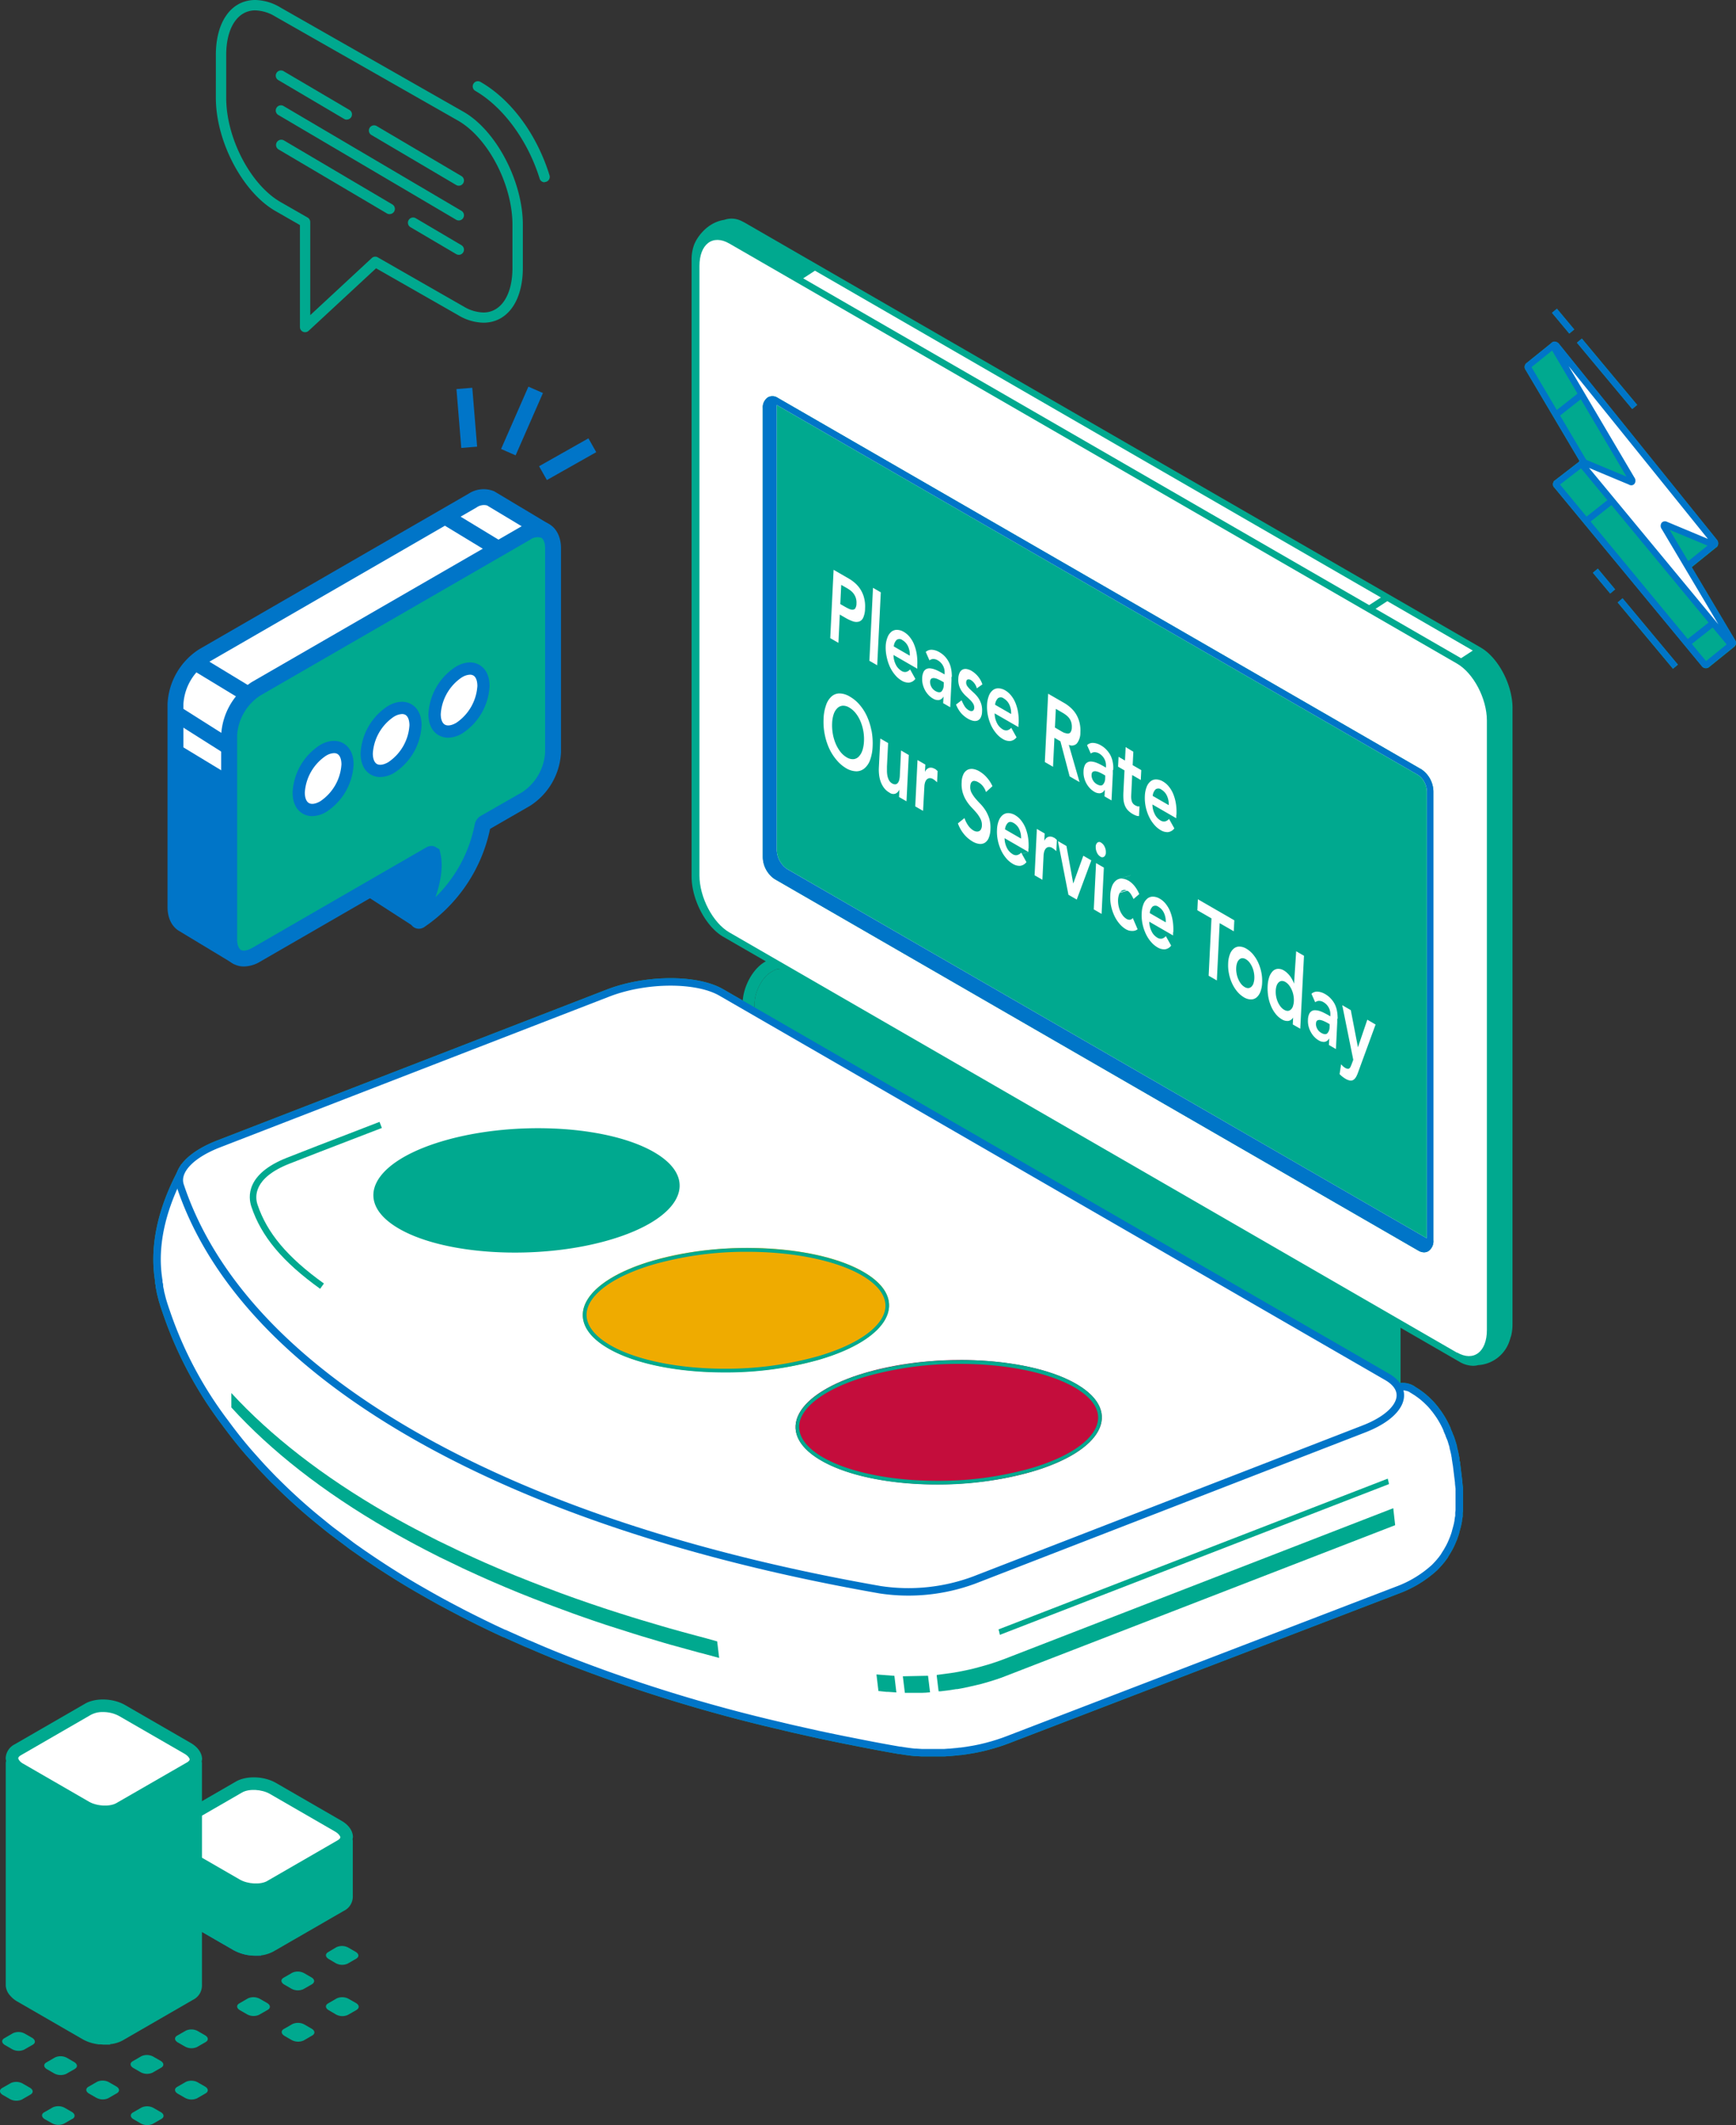 <svg xmlns="http://www.w3.org/2000/svg" viewBox="0 0 464.61 568.72"><rect x="0" y="0" width="464.61" height="568.72" fill="#333333" stroke="none"/><defs><clipPath id="clip-path" transform="translate(-483.96)"><path class="cls-1" d="M0 0h1057.61v568.72H0z"/></clipPath><clipPath id="clip-path-2" transform="translate(-483.96)"><path class="cls-1" d="M0 0h1057.6v568.72H0z"/></clipPath><clipPath id="clip-path-3" transform="translate(-483.96)"><path class="cls-1" d="M525.85 475.64h52.57v47.73h-52.57z"/></clipPath><clipPath id="clip-path-4" transform="translate(-483.96)"><path class="cls-1" d="M485.48 454.8h52.57v92.47h-52.57z"/></clipPath><clipPath id="clip-path-5" transform="translate(-483.96)"><path class="cls-1" d="M682.7 256.1h14.35v42.89H682.7z"/></clipPath><clipPath id="clip-path-6" transform="translate(-483.96)"><path class="cls-1" d="M751.21 395.71h104.5v41.8h-104.5z"/></clipPath><clipPath id="clip-path-7" transform="translate(-483.96)"><path class="cls-1" d="M545.9 372.79h130.55v70.84H545.9z"/></clipPath><clipPath id="clip-path-8" transform="translate(-483.96)"><path class="cls-1" d="M718.53 448.11h5.34v4.85h-5.34z"/></clipPath><clipPath id="clip-path-9" transform="translate(-483.96)"><path class="cls-1" d="M734.66 403.62h122.72v49H734.66z"/></clipPath><clipPath id="clip-path-10" transform="translate(-483.96)"><path class="cls-1" d="M725.59 448.39h7.28v4.65h-7.28z"/></clipPath><clipPath id="clip-path-11" transform="translate(-483.96)"><path class="cls-1" d="M844.43 349.59h14.35v42.89h-14.35z"/></clipPath><clipPath id="clip-path-12" transform="translate(-483.96)"><path class="cls-1" d="M669.11 58.5h219.65v307H669.11z"/></clipPath><clipPath id="clip-path-13" transform="translate(-483.96)"><path class="cls-1" d="M688.11 106.03h179.48v229.12H688.11z"/></clipPath><clipPath id="clip-path-14" transform="translate(-483.96)"><path class="cls-1" d="M524.99 261.78h350.74v208.76H524.99z"/></clipPath><clipPath id="clip-path-15" transform="translate(-483.96)"><path class="cls-1" d="M583.88 301.93h81.97v33.29h-81.97z"/></clipPath><clipPath id="clip-path-16" transform="translate(-483.96)"><path class="cls-1" d="M639.94 333.95h81.97v33.29h-81.97z"/></clipPath><clipPath id="clip-path-17" transform="translate(-483.96)"><path class="cls-1" d="M696.88 363.96h81.98v33.29h-81.98z"/></clipPath><clipPath id="clip-path-18" transform="translate(-483.96)"><path class="cls-1" d="M550.81 300.21h35.35v44.68h-35.35z"/></clipPath><style>.cls-1{fill:none}.cls-5{fill:#00a98f}.cls-6{fill:#0075c8}.cls-7{fill:#fff}.cls-8{mix-blend-mode:multiply}.cls-12{clip-path:url(#clip-path-6)}.cls-13{clip-path:url(#clip-path-7)}.cls-14{clip-path:url(#clip-path-8)}.cls-15{clip-path:url(#clip-path-9)}.cls-16{clip-path:url(#clip-path-10)}</style></defs><g style="isolation:isolate"><g id="Layer_2" data-name="Layer 2"><g style="clip-path:url(#clip-path)" id="Layer_1-2" data-name="Layer 1"><g style="clip-path:url(#clip-path-2)"><path class="cls-5" d="M892.27 99a1.32 1.32 0 0 1 .22-1.82l6.7-5.4h.06a1.31 1.31 0 0 1 .11-.12 1.13 1.13 0 0 1 .51-.19 1.52 1.52 0 0 1 1.38.65l42.14 52.28a1.51 1.51 0 0 1 .18 1.85 1 1 0 0 1-.43.33l-.06.08-6.36 5.14 11.58 19.48a1.32 1.32 0 0 1-.22 1.84s-.1 0-.15.07a.1.1 0 0 0 0 .05l-6.69 5.4a1.38 1.38 0 0 1-1.86-.44L900 130.54a1.22 1.22 0 0 1-.34-1.38l.16-.39 6.74-5.2a2.56 2.56 0 0 1 .11-.24Z" transform="translate(-483.96)"/><path class="cls-5" transform="rotate(-39.84 683.044 837.214)" d="M924.07 157.94h1.72v23.11h-1.72z"/><path class="cls-5" transform="rotate(-39.82 671.296 823.561)" d="M912.36 151.86h1.72v7.23h-1.72z"/><path class="cls-5" transform="rotate(-39.82 672.107 768.076)" d="M913.17 88.45h1.72v23.11h-1.72z"/><path class="cls-5" transform="rotate(-39.85 660.293 753.535)" d="M901.46 82.36h1.72v7.23h-1.72z"/><path class="cls-5" d="M935.94 151.25a.35.35 0 0 1-.32 0l-.26-.11-3.36-.64 15.41 21.74a.2.2 0 0 1 0 .27l-6.63 5.37c-.16.11-.45 0-.72-.29l-39.29-47.52c-.24-.29-.37-.4-.28-.58l.08-.18 7.28-5.62s-.06-.14-.14-.36L893 98.52c-.19-.32-.17-.56 0-.68l6.71-5.4a.17.17 0 0 1 .26 0l30.93 44.24 11.61 8.91a.21.21 0 0 1 0 .33l-6.51 5.33Z" transform="translate(-483.96)"/><path class="cls-6" d="m900 91.52.49.13 31.07 44.44 11.5 8.82a1.07 1.07 0 0 1 0 1.69l-6.9 5.57h-.2a1.21 1.21 0 0 1-.69-.09l-1.4-.3 14.19 20a1.06 1.06 0 0 1-.19 1.44l-6.69 5.4a1.38 1.38 0 0 1-1.86-.44L900 130.54a1.22 1.22 0 0 1-.34-1.38l.16-.39 6.92-5.33L892.27 99a1.33 1.33 0 0 1 .21-1.82l6.71-5.4a1 1 0 0 1 .52-.22h.29m8.45 31.44.37 1-7.35 5.67 39.08 47.25 5.78-4.67-16.29-23 5.48 1h.18l5.66-4.57-11-8.41-30.66-43.74-5.86 4.72Z" transform="translate(-483.96)"/><path class="cls-7" d="m946.86 172.08-39.29-47.52c-.42-.51-.28-1.07.22-.87l12.53 5.23c.43.18.62-.22.33-.7L899.87 93c-.42-.71.19-1.06.71-.41l42.14 52.28c.4.51.25 1.06-.24.85l-12.74-5.32c-.43-.18-.62.23-.34.71l18.16 30.54c.42.7-.17 1.06-.7.42" transform="translate(-483.96)"/><path class="cls-6" d="m901.25 92.06 42.14 52.28a1.51 1.51 0 0 1 .18 1.85 1.14 1.14 0 0 1-1.41.33l-11.36-4.73 17.5 29.43a1.32 1.32 0 0 1-.22 1.84 1.38 1.38 0 0 1-1.88-.44l-39.29-47.52a1.49 1.49 0 0 1-.21-1.86 1.17 1.17 0 0 1 1.42-.34l11.14 4.65-20.13-34.11a1.33 1.33 0 0 1 .23-1.84 1.13 1.13 0 0 1 .51-.19 1.52 1.52 0 0 1 1.38.65M920 129.72l-10.76-4.49 34.61 41.85-15.17-25.52a1.42 1.42 0 0 1 0-1.67 1.17 1.17 0 0 1 1.37-.27l11 4.6L903.79 98l17.6 29.82a1.42 1.42 0 0 1 0 1.66 1.09 1.09 0 0 1-.69.38 1.49 1.49 0 0 1-.68-.1" transform="translate(-483.96)"/><path class="cls-6" transform="rotate(-38.28 670.142 833.755)" d="M907.74 135.68h8.79v1.71h-8.79z"/><path class="cls-6" transform="rotate(-38.28 697.385 866.374)" d="M934.89 168.31h8.79v1.71h-8.79z"/><path class="cls-6" transform="rotate(-38.28 661.882 805.465)" d="M899.46 107.39h8.79v1.71h-8.79z"/><path class="cls-6" transform="rotate(-39.82 683.006 837.578)" d="M924.07 157.94h1.72v23.11h-1.72z"/><path class="cls-6" transform="rotate(-39.82 671.296 823.561)" d="M912.36 151.86h1.72v7.23h-1.72z"/><path class="cls-6" transform="rotate(-39.82 672.102 768.09)" d="M913.17 88.45h1.72v23.11h-1.72z"/><path class="cls-6" transform="rotate(-39.85 660.274 753.543)" d="M901.46 82.36h1.72v7.23h-1.72z"/><path class="cls-5" d="m492.74 547.19-2.32 1.33a3.57 3.57 0 0 1-3.22-.13l-1.85-1.07c-1-.55-1.06-1.39-.23-1.86l2.31-1.34a3.54 3.54 0 0 1 3.22.14l1.86 1.06c.95.55 1.05 1.39.23 1.87M492.13 560.53l-2.31 1.34a3.6 3.6 0 0 1-3.22-.14l-1.86-1.07c-.95-.55-1.05-1.38-.23-1.86l2.32-1.33a3.57 3.57 0 0 1 3.22.13l1.85 1.07c1 .55 1.06 1.38.23 1.86M504 553.68l-2.32 1.32a3.59 3.59 0 0 1-3.23-.13l-1.85-1.07c-1-.55-1.05-1.39-.23-1.86l2.31-1.34a3.59 3.59 0 0 1 3.23.13l1.85 1.07c.95.55 1.06 1.39.23 1.86M503.39 567l-2.31 1.33a3.59 3.59 0 0 1-3.23-.13l-1.85-1.04c-.95-.55-1.06-1.38-.23-1.86l2.31-1.33a3.59 3.59 0 0 1 3.23.13l1.85 1.07c.95.55 1 1.38.23 1.86M515.25 560.18l-2.32 1.34a3.6 3.6 0 0 1-3.22-.14l-1.85-1.06c-1-.55-1.06-1.39-.23-1.87l2.31-1.33a3.57 3.57 0 0 1 3.22.13l1.85 1.07c1 .55 1.06 1.38.24 1.86M527.1 553.34l-2.31 1.33a3.57 3.57 0 0 1-3.22-.13l-1.85-1.07c-1-.55-1.06-1.39-.23-1.86l2.31-1.34a3.57 3.57 0 0 1 3.22.14l1.85 1.06c1 .55 1.06 1.39.23 1.87M539 546.49l-2.31 1.33a3.57 3.57 0 0 1-3.22-.13l-1.86-1.07c-1-.55-1.05-1.38-.23-1.86l2.32-1.33a3.57 3.57 0 0 1 3.22.13l1.85 1.07c1 .55 1.06 1.38.23 1.86M527.16 567.06l-2.32 1.33a3.57 3.57 0 0 1-3.22-.13l-1.85-1.07c-1-.55-1.06-1.38-.23-1.86l2.31-1.33a3.57 3.57 0 0 1 3.22.13l1.86 1.07c1 .55 1.05 1.38.23 1.86M539 560.21l-2.32 1.34a3.6 3.6 0 0 1-3.22-.14l-1.85-1.06c-1-.56-1.06-1.39-.23-1.87l2.31-1.33a3.57 3.57 0 0 1 3.22.13l1.85 1.07c1 .55 1.06 1.38.24 1.86M533.11 524.86l-2.32 1.33a3.57 3.57 0 0 1-3.22-.13l-1.85-1.06c-1-.55-1.06-1.38-.23-1.86l2.31-1.33a3.59 3.59 0 0 1 3.23.13l1.85 1.07c1 .55 1 1.38.23 1.86M555.62 537.86l-2.32 1.33a3.57 3.57 0 0 1-3.22-.13l-1.85-1.06c-1-.55-1.06-1.39-.23-1.86l2.31-1.34a3.56 3.56 0 0 1 3.23.14l1.85 1.06c1 .55 1.05 1.39.23 1.87M567.48 531l-2.32 1.33a3.57 3.57 0 0 1-3.22-.13l-1.85-1.07c-1-.55-1.06-1.38-.23-1.86l2.31-1.33a3.57 3.57 0 0 1 3.22.13l1.86 1.07c1 .55 1 1.38.23 1.86M579.33 524.16 577 525.5a3.57 3.57 0 0 1-3.22-.14L572 524.3c-1-.55-1.06-1.39-.24-1.87l2.24-1.33a3.57 3.57 0 0 1 3.22.13l1.85 1.07c1 .55 1.06 1.38.23 1.86M567.53 544.73l-2.31 1.34a3.62 3.62 0 0 1-3.23-.14l-1.85-1.07c-.95-.55-1.06-1.38-.23-1.86l2.31-1.33a3.59 3.59 0 0 1 3.23.13l1.85 1.07c1 .55 1.06 1.38.23 1.86M579.39 537.89l-2.32 1.33a3.57 3.57 0 0 1-3.22-.13L572 538c-1-.55-1.06-1.38-.23-1.86l2.31-1.34a3.57 3.57 0 0 1 3.22.14l1.86 1.06c1 .55 1.05 1.39.23 1.87" transform="translate(-483.96)"/><path class="cls-6" d="m547.29 520.42-17.54-10.13a3.81 3.81 0 0 1-2.19-2.79v-14.91a1.05 1.05 0 0 1 1.05-1.06h17.53c2.87 6.76 6 14.61 6 14.61v15.55a10.45 10.45 0 0 1-4.85-1.27" transform="translate(-483.96)"/><path class="cls-6" d="M552.1 523.37a12.1 12.1 0 0 1-5.65-1.49l-17.54-10.13a5.41 5.41 0 0 1-3-4.25v-14.92a2.73 2.73 0 0 1 2.73-2.73h18.64l.44 1c2.87 6.78 6 14.65 6 14.65l.12 17.89Zm-7.1-30.16h-15.76v14.16c0 .33.39.91 1.35 1.47L548.13 519a8 8 0 0 0 2.32.85v-13.38c-.56-1.41-3-7.55-5.43-13.26" transform="translate(-483.96)"/><path class="cls-5" d="M527.56 508.55v-16a1.06 1.06 0 0 1 1.05-1.06h47a1.07 1.07 0 0 1 1.06 1.06v14.78a.56.56 0 0 0 0 .13 2.61 2.61 0 0 1-1.55 2.42l-18.84 10.88c-2.32 1.34-6.36 1.17-9-.37l-17.54-10.13c-1.39-.81-2.12-.77-2.19-1.74" transform="translate(-483.96)"/><path class="cls-5" d="M527.56 508.55v-16a1.06 1.06 0 0 1 1.05-1.06h47a1.07 1.07 0 0 1 1.06 1.06v14.78a.56.56 0 0 0 0 .13 2.61 2.61 0 0 1-1.55 2.42l-18.84 10.88c-2.32 1.34-6.36 1.17-9-.37l-17.54-10.13c-1.39-.81-2.12-.77-2.19-1.74" transform="translate(-483.96)"/><path class="cls-5" d="M578.42 491.68c0-1.68-1.11-3.29-3.06-4.41l-17.54-10.13c-3.19-1.84-7.89-2-10.72-.37l-18.84 10.88a3.7 3.7 0 0 0-2.29 4.44 2.84 2.84 0 0 0-.1.49v16.09c.77 10.71 2.47 2.75 3 3.07l17.55 10.13a12.2 12.2 0 0 0 5.95 1.5 9.69 9.69 0 0 0 4.77-1.12L576 511.37a4.26 4.26 0 0 0 2.38-4v-14.79a1.83 1.83 0 0 0-.07-.32 3.69 3.69 0 0 0 .09-.58m-4.09 16.77-18.84 10.88c-1.79 1-5.22.86-7.36-.37l-17.34-10c-.59-1.08-1.28 3.24-1.55-.46V496l17.21 9.93a12.08 12.08 0 0 0 5.94 1.5 9.73 9.73 0 0 0 4.78-1.12L575 496v11.66c0 .35-.43.67-.71.82" transform="translate(-483.96)"/><g class="cls-8"><path class="cls-6" d="M578.42 491.68c0-1.68-1.11-3.29-3.06-4.41l-17.54-10.13c-3.19-1.84-7.89-2-10.72-.37l-18.84 10.88a3.7 3.7 0 0 0-2.29 4.44 2.84 2.84 0 0 0-.1.49v16.09c.77 10.71 2.47 2.75 3 3.07l17.55 10.13a12.2 12.2 0 0 0 5.95 1.5 9.69 9.69 0 0 0 4.77-1.12L576 511.37a4.26 4.26 0 0 0 2.38-4v-14.79a1.83 1.83 0 0 0-.07-.32 3.69 3.69 0 0 0 .09-.58m-4.09 16.77-18.84 10.88c-1.79 1-5.22.86-7.36-.37l-17.34-10c-.59-1.08-1.28 3.24-1.55-.46V496l17.21 9.93a12.08 12.08 0 0 0 5.94 1.5 9.73 9.73 0 0 0 4.78-1.12L575 496v11.66c0 .35-.43.67-.71.82" transform="translate(-483.96)" style="clip-path:url(#clip-path-3)"/></g><path class="cls-7" d="m555.49 503.37 18.84-10.88c.45-.26.72-.57.72-.81s-.42-.95-1.37-1.5l-17.54-10.13c-2.13-1.22-5.57-1.4-7.36-.37l-18.84 10.88c-.45.26-.72.56-.72.81s.42.95 1.37 1.5L548.14 503c2.13 1.23 5.56 1.41 7.35.38Z" transform="translate(-483.96)"/><path class="cls-5" d="M487.19 531.35v-59.61a1.06 1.06 0 0 1 1.05-1.06h47a1.06 1.06 0 0 1 1.05 1.06v59.49a.48.48 0 0 1 0 .12 2.6 2.6 0 0 1-1.54 2.42L516 544.65c-2.32 1.34-6.36 1.17-9-.37l-17.54-10.13a3.81 3.81 0 0 1-2.19-2.8" transform="translate(-483.96)"/><path class="cls-5" d="M487.19 531.35v-59.61a1.06 1.06 0 0 1 1.05-1.06h47a1.06 1.06 0 0 1 1.05 1.06v59.49a.48.48 0 0 1 0 .12 2.6 2.6 0 0 1-1.54 2.42L516 544.65c-2.32 1.34-6.36 1.17-9-.37l-17.54-10.13a3.81 3.81 0 0 1-2.19-2.8" transform="translate(-483.96)"/><path class="cls-5" d="M538.05 470.84c0-1.68-1.12-3.29-3.06-4.41l-17.54-10.13c-3.19-1.84-7.9-2-10.72-.37l-18.84 10.88a4.35 4.35 0 0 0-2.41 3.72 3.61 3.61 0 0 0 .12.72 2.84 2.84 0 0 0-.1.49v59.72a4.52 4.52 0 0 0 1.29 2.72 6.91 6.91 0 0 0 1.74 1.42l17.54 10.13a10.83 10.83 0 0 0 2.8 1.1l.29.06a12.26 12.26 0 0 0 1.21.22h.49c.28 0 .57.06.85.07h1.73v-.13a8.66 8.66 0 0 0 3.35-1l18.84-10.88a4.26 4.26 0 0 0 2.38-4v-59.43a1.83 1.83 0 0 0-.07-.32 3.69 3.69 0 0 0 .09-.58m-3.39 60.63c0 .37-.43.69-.7.85l-18.82 10.88a5.11 5.11 0 0 1-1.68.55l-.11-57.26a8.66 8.66 0 0 0 3.47-1.05l17.86-10.31v56.34Z" transform="translate(-483.96)"/><g class="cls-8"><path class="cls-6" d="M538.05 470.84c0-1.68-1.12-3.29-3.06-4.41l-17.54-10.13c-3.19-1.84-7.9-2-10.72-.37l-18.84 10.88a4.35 4.35 0 0 0-2.41 3.72 3.61 3.61 0 0 0 .12.72 2.84 2.84 0 0 0-.1.49v59.72a4.52 4.52 0 0 0 1.29 2.72 6.91 6.91 0 0 0 1.74 1.42l17.54 10.13a10.83 10.83 0 0 0 2.8 1.1l.29.06a12.26 12.26 0 0 0 1.21.22h.49c.28 0 .57.06.85.07h1.73v-.13a8.66 8.66 0 0 0 3.35-1l18.84-10.88a4.26 4.26 0 0 0 2.38-4v-59.43a1.83 1.83 0 0 0-.07-.32 3.69 3.69 0 0 0 .09-.58m-3.39 60.63c0 .37-.43.69-.7.85l-18.82 10.88a5.11 5.11 0 0 1-1.68.55l-.11-57.26a8.66 8.66 0 0 0 3.47-1.05l17.86-10.31v56.34Z" transform="translate(-483.96)" style="clip-path:url(#clip-path-4)"/></g><path class="cls-7" d="m508.41 458.84-18.84 10.88c-.45.26-.72.56-.72.81s.42 1 1.37 1.49l17.54 10.13c2.13 1.23 5.57 1.41 7.36.38L534 471.65c.45-.26.72-.56.72-.81s-.42-.95-1.37-1.5l-17.54-10.12a8.94 8.94 0 0 0-4.3-1.05 6.35 6.35 0 0 0-3.06.67" transform="translate(-483.96)"/><path class="cls-5" d="M629.7 48.72a1.39 1.39 0 0 0 1.33-1.8c-3.4-11-10.3-20.32-18.48-25a1.38 1.38 0 0 0-1.38 2.4c7.47 4.32 14.06 13.31 17.21 23.46a1.38 1.38 0 0 0 1.32 1M565.06 88.79a1.38 1.38 0 0 1-.83-1.27V60.23l-6.61-3.79c-8.76-5.06-15.89-18.62-15.89-30.23V14.7c0-8.93 4.15-14.7 10.55-14.7A13.48 13.48 0 0 1 559 2l49 27.91c8.76 5 15.89 18.62 15.89 30.23v11.52c0 8.93-4.15 14.7-10.56 14.7a13.54 13.54 0 0 1-6.72-2l-22-12.56-18.05 16.73a1.37 1.37 0 0 1-.95.37 1.35 1.35 0 0 1-.55-.11m20-19.92L608 82a10.82 10.82 0 0 0 5.33 1.63c4.73 0 7.78-4.68 7.78-11.92V60.15c0-10.73-6.51-23.21-14.5-27.83l-49-27.91a10.86 10.86 0 0 0-5.34-1.63c-4.72 0-7.77 4.68-7.77 11.92v11.51c0 10.73 6.5 23.21 14.5 27.83l7.29 4.18a1.4 1.4 0 0 1 .7 1.2v24.92l16.47-15.28a1.35 1.35 0 0 1 .94-.37 1.42 1.42 0 0 1 .69.18" transform="translate(-483.96)"/><path class="cls-5" d="M576.77 32a1.4 1.4 0 0 0 1.2-.68 1.39 1.39 0 0 0-.49-1.9l-17.55-10.33a1.39 1.39 0 1 0-1.41 2.39l17.55 10.35a1.37 1.37 0 0 0 .7.19M606.76 49.7a1.39 1.39 0 0 0 .7-2.58l-22.61-13.34a1.39 1.39 0 1 0-1.41 2.39l22.61 13.34a1.4 1.4 0 0 0 .71.19M606.76 59a1.39 1.39 0 0 0 .7-2.58l-47.53-28a1.39 1.39 0 1 0-1.41 2.39l47.53 28a1.4 1.4 0 0 0 .71.19M588.26 57.29a1.39 1.39 0 0 0 .71-2.58l-29-17.12a1.39 1.39 0 1 0-1.45 2.41l29 17.12a1.37 1.37 0 0 0 .7.19M606.76 68.2a1.39 1.39 0 0 0 .7-2.58l-12.23-7.22a1.39 1.39 0 0 0-1.41 2.4l12.23 7.2a1.4 1.4 0 0 0 .71.19" transform="translate(-483.96)"/><path class="cls-6" d="m595.54 246-15.11-9.76a.28.28 0 0 1-.06-.4l19.19-23.28a.27.27 0 0 1 .47.11l3.06 14.17.74 9.73a.26.26 0 0 1-.07.19l-7.87 9.16a.27.27 0 0 1-.35.05" transform="translate(-483.96)"/><path class="cls-6" d="M594.41 247.76 579.28 238a2.43 2.43 0 0 1-1.07-1.64l-.08-1.15 19.79-24a2.38 2.38 0 0 1 2.41-.8l1.5.52 3.34 15.47.78 10.07v1.06l-8.43 9.81a2.4 2.4 0 0 1-1.83.84 2.35 2.35 0 0 1-1.27-.38m6.6-20.5-2.25-10.42-15.42 18.71 12 7.75 6.31-7.34Z" transform="translate(-483.96)"/><path class="cls-7" d="m538.32 175.6 72.11-41.6a5.25 5.25 0 0 1 4.71-.67l14.1 8.45a.39.39 0 0 1 .09.6l-16.85 17.82a.4.4 0 0 0-.11.27v29.44a16.37 16.37 0 0 1-7.37 12.76l-10.76 6.21-.75 1.06a39.69 39.69 0 0 1-16.72 25.13c-.52.35-.86-.16-.52-.81 1.74-3.29 5-10.47 4-16.11l-1.19-.51-22.25 12.85a.34.34 0 0 0-.17.2l-9.29 24.78a.38.38 0 0 1-.55.2l-14-8.39c-1.18-.8-1.91-2.34-1.91-4.52v-54.37a16.37 16.37 0 0 1 7.39-12.79" transform="translate(-483.96)"/><path class="cls-6" d="M531.66 249c-1.84-1.24-2.86-3.47-2.86-6.28v-54.33a18.41 18.41 0 0 1 8.45-14.63l72.12-41.64a7.36 7.36 0 0 1 6.86-.64l14.06 8.42a2.51 2.51 0 0 1 .58 3.92l-16.37 17.31v28.75a18.44 18.44 0 0 1-8.45 14.64l-10.35 6-.21.3a41.69 41.69 0 0 1-17.53 26 2.52 2.52 0 0 1-3.14-.13 2.78 2.78 0 0 1-.46-3.43c1.26-2.39 3.9-8 3.95-12.74L558.41 232l-9.07 24.2a2.48 2.48 0 0 1-1.49 1.48l-1.28.32Zm50.48-32.38.2 1.12c.64 3.6-.21 7.64-1.44 11.14a37.5 37.5 0 0 0 10.48-19.34l.09-.48 1.3-1.83 11.15-6.44a14.2 14.2 0 0 0 6.32-11v-29.35l.11-1.11 15.95-16.86-12-7.21a3.41 3.41 0 0 0-2.81.55l-72.11 41.63a14.22 14.22 0 0 0-6.33 10.95v54.37a3.34 3.34 0 0 0 .89 2.69l12.16 7.32 8.55-22.83.44-.91 23.83-13.76Z" transform="translate(-483.96)"/><path class="cls-5" d="m552.47 184.34 72.31-41.75c4-2.29 7.19-.43 7.19 4.15v54.59a15.9 15.9 0 0 1-7.19 12.46l-11.12 6.43a1.25 1.25 0 0 0-.56.85 39.62 39.62 0 0 1-16.74 25.23c-.51.35-.86-.16-.52-.81 1.8-3.41 5.24-11 3.89-16.69-.07-.27-.32-.36-.6-.2l-46.66 26.94c-4 2.29-7.19.43-7.19-4.15V196.8a15.9 15.9 0 0 1 7.19-12.46" transform="translate(-483.96)"/><path class="cls-6" d="M546.32 257.88c-2-1.16-3.17-3.53-3.17-6.49V196.8a18 18 0 0 1 8.26-14.31l72.31-41.74c2.57-1.48 5.2-1.67 7.21-.5s3.17 3.53 3.17 6.49v54.59a18 18 0 0 1-8.26 14.31l-10.72 6.18a42.1 42.1 0 0 1-17.56 26.24 2.52 2.52 0 0 1-3.14-.13 2.78 2.78 0 0 1-.46-3.43c1.28-2.43 3.91-8 3.95-12.74l-44.37 25.62a8.66 8.66 0 0 1-4.29 1.26 5.77 5.77 0 0 1-2.93-.76m54.06-31.28 1.17.67.25 1c.89 3.77 0 8.11-1.3 11.85a37.25 37.25 0 0 0 10.5-19.41 3.43 3.43 0 0 1 1.59-2.34l11.13-6.37a13.79 13.79 0 0 0 6.13-10.62v-54.64c0-1.38-.39-2.43-1-2.81a3.25 3.25 0 0 0-3 .5l-72.3 41.75a13.76 13.76 0 0 0-6.13 10.62v54.59c0 1.38.39 2.43 1 2.81s1.76.19 3-.5l46.66-26.94a2.7 2.7 0 0 1 1.33-.37 2.37 2.37 0 0 1 1 .21" transform="translate(-483.96)"/><path class="cls-6" transform="rotate(-58.74 300.96 611.28)" d="M540.78 173.95h4.25v14.74h-4.25z"/><path class="cls-6" transform="rotate(-58.74 368.396 572.584)" d="M608.21 135.26h4.25V150h-4.25z"/><path class="cls-6" transform="rotate(-57.68 296.336 635.01)" d="M536.21 187.36h4.25v16.43h-4.25z"/><path class="cls-6" d="m46.97 198.73 14.36 8.7v47.33l-13.89-7.61-.47-3.39v-45.03z"/><path class="cls-6" transform="rotate(-4.69 367.278 6020.82)" d="M606.76 103.89h4.25v15.81h-4.25z"/><path class="cls-6" transform="rotate(-66.33 381.681 482.98)" d="M614.59 110.57h18.21v4.25h-18.21z"/><path class="cls-6" transform="rotate(-29.47 393.993 1042.908)" d="M628.28 120.71h15.17v4.25h-15.17z"/><path class="cls-7" d="M600.26 191.12c0 4.16 2.92 5.84 6.52 3.76a14.41 14.41 0 0 0 6.53-11.3c0-4.16-2.92-5.85-6.53-3.77a14.43 14.43 0 0 0-6.52 11.31" transform="translate(-483.96)"/><path class="cls-6" d="M601.35 196.76c-1.76-1-2.73-3-2.73-5.64A16 16 0 0 1 606 178.4c2.27-1.32 4.49-1.48 6.25-.46s2.73 3 2.73 5.64a16 16 0 0 1-7.35 12.72 7.54 7.54 0 0 1-3.73 1.12 5 5 0 0 1-2.52-.66m6.25-15.53a12.83 12.83 0 0 0-5.71 9.89c0 1.38.4 2.4 1.1 2.8s1.78.24 3-.45a12.85 12.85 0 0 0 5.7-9.89c0-1.38-.39-2.41-1.09-2.81a1.79 1.79 0 0 0-.88-.21 4.32 4.32 0 0 0-2.1.67" transform="translate(-483.96)"/><path class="cls-7" d="M582.1 201.65c0 4.16 2.92 5.84 6.53 3.76a14.44 14.44 0 0 0 6.53-11.3c0-4.16-2.93-5.85-6.53-3.77a14.41 14.41 0 0 0-6.53 11.31" transform="translate(-483.96)"/><path class="cls-6" d="M583.2 207.29c-1.76-1-2.73-3-2.73-5.64a16 16 0 0 1 7.34-12.72c2.27-1.32 4.49-1.48 6.25-.46s2.73 3 2.73 5.64a16 16 0 0 1-7.34 12.72 7.6 7.6 0 0 1-3.74 1.12 5 5 0 0 1-2.51-.66m6.25-15.53a12.82 12.82 0 0 0-5.71 9.89c0 1.38.4 2.4 1.09 2.8s1.78.24 3-.45a12.83 12.83 0 0 0 5.71-9.89c0-1.38-.4-2.41-1.09-2.81a1.8 1.8 0 0 0-.89-.21 4.4 4.4 0 0 0-2.09.67" transform="translate(-483.96)"/><path class="cls-7" d="M564 212.1c0 4.17 2.92 5.85 6.52 3.77a14.41 14.41 0 0 0 6.53-11.3c0-4.16-2.92-5.85-6.53-3.77a14.42 14.42 0 0 0-6.52 11.3" transform="translate(-483.96)"/><path class="cls-6" d="M565 217.75c-1.76-1-2.73-3-2.73-5.65a16 16 0 0 1 7.35-12.72c2.27-1.31 4.48-1.47 6.24-.45s2.73 3 2.73 5.64a16 16 0 0 1-7.34 12.72 7.57 7.57 0 0 1-3.73 1.12 5 5 0 0 1-2.52-.66m6.25-15.53a12.82 12.82 0 0 0-5.71 9.88c0 1.39.4 2.41 1.1 2.81s1.78.24 3-.46a12.81 12.81 0 0 0 5.7-9.88c0-1.38-.4-2.41-1.09-2.81a1.79 1.79 0 0 0-.88-.21 4.29 4.29 0 0 0-2.1.67" transform="translate(-483.96)"/><path class="cls-5" d="M687.42 299a4.22 4.22 0 0 1-2.13-.57c-1.65-.95-2.59-3-2.59-5.58v-24.17c0-4.39 2.62-9.35 6-11.29l.77-.44a4.87 4.87 0 0 1 5-.28c1.65.95 2.59 3 2.59 5.58v24.16c0 4.4-2.63 9.36-6 11.29l-.77.45a5.75 5.75 0 0 1-2.87.84m4.89-39.67a2.61 2.61 0 0 0-1.25.41l-.77.44c-2.38 1.37-4.38 5.27-4.38 8.51v24.16c0 1.64.51 2.52 1 2.8a2 2 0 0 0 1.78-.27l.77-.45c2.37-1.37 4.38-5.26 4.38-8.51v-24.16c0-1.64-.51-2.52-1-2.8a1.09 1.09 0 0 0-.53-.13" transform="translate(-483.96)"/><g class="cls-8"><path class="cls-6" d="M687.42 299a4.22 4.22 0 0 1-2.13-.57c-1.65-.95-2.59-3-2.59-5.58v-24.17c0-4.39 2.62-9.35 6-11.29l.77-.44a4.87 4.87 0 0 1 5-.28c1.65.95 2.59 3 2.59 5.58v24.16c0 4.4-2.63 9.36-6 11.29l-.77.45a5.75 5.75 0 0 1-2.87.84m4.89-39.67a2.61 2.61 0 0 0-1.25.41l-.77.44c-2.38 1.37-4.38 5.27-4.38 8.51v24.16c0 1.64.51 2.52 1 2.8a2 2 0 0 0 1.78-.27l.77-.45c2.37-1.37 4.38-5.26 4.38-8.51v-24.16c0-1.64-.51-2.52-1-2.8a1.09 1.09 0 0 0-.53-.13" transform="translate(-483.96)" style="clip-path:url(#clip-path-5)"/></g><g class="cls-8"><g class="cls-12"><path class="cls-5" d="m751.56 437.51 104.15-40.35-.18-.79c-.06-.22-.11-.44-.17-.66l-104.15 40.34c.06.22.11.44.17.66l.18.8" transform="translate(-483.96)"/></g></g><g class="cls-8"><g class="cls-13"><path class="cls-5" d="m672.24 438.24-1.82-.48c-2.56-.68-5.09-1.37-7.6-2.09l-1.62-.47c-2-.58-4-1.18-6-1.78l-2.15-.66c-2.21-.69-4.4-1.38-6.56-2.09l-.82-.27c-2.4-.79-4.78-1.61-7.14-2.44l-1.94-.69c-1.81-.65-3.62-1.31-5.4-2-.62-.23-1.25-.46-1.86-.7q-3.43-1.31-6.8-2.67l-1-.4q-2.89-1.18-5.73-2.42l-1.92-.83c-1.78-.79-3.54-1.58-5.28-2.39l-1.26-.58c-2.1-1-4.18-2-6.23-3-.51-.25-1-.51-1.51-.77q-2.4-1.22-4.74-2.46l-1.71-.91c-2-1.08-3.95-2.16-5.87-3.27-17.13-9.89-30.88-20.66-41.4-32.07v3.86c10.59 11.62 24.51 22.58 41.94 32.64 1.92 1.11 3.89 2.2 5.87 3.28l1.7.91q2.34 1.25 4.74 2.46l1.52.77c2.05 1 4.12 2 6.22 3l1.28.59c1.74.8 3.49 1.6 5.26 2.38l1.93.84c1.89.82 3.79 1.62 5.72 2.41l1 .41c2.24.91 4.5 1.79 6.8 2.67l1.85.7q2.68 1 5.41 2l1.93.69c2.36.84 4.74 1.65 7.15 2.45l.81.26q3.25 1.06 6.57 2.09l2.14.66c2 .61 4 1.2 6 1.79l1.62.47q3.76 1.06 7.6 2.09l1.82.47c1.22.32 2.44.65 3.67 1l-.53-4.43Z" transform="translate(-483.96)"/></g></g><g class="cls-8"><g class="cls-14"><path class="cls-5" d="m718.53 448.11.53 4.43c.52.07 1 .12 1.57.17l.52.05h.38c.77.07 1.55.12 2.33.16l-.53-4.44Z" transform="translate(-483.96)"/></g></g><g class="cls-8"><g class="cls-15"><path class="cls-5" d="M856.84 403.62 752.69 444c-1.37.53-2.78 1-4.23 1.45l-.32.09c-1.19.36-2.41.67-3.64 1l-1.19.28c-1.31.29-2.64.56-4 .79l-.43.06-4.25.58.54 4.43c.8-.08 1.61-.18 2.41-.29.61-.08 1.22-.18 1.83-.28l.43-.07h.29c.94-.16 1.87-.34 2.8-.54l.9-.21c.4-.08.79-.18 1.19-.27l1.24-.29c.81-.21 1.6-.45 2.4-.68l.31-.09c1-.3 1.92-.61 2.86-.94l1.37-.52 104.15-40.34Z" transform="translate(-483.96)"/></g></g><g class="cls-8"><g class="cls-16"><path class="cls-5" d="m725.59 448.6.54 4.43h4.48c.75 0 1.5-.08 2.26-.14l-.54-4.43Z" transform="translate(-483.96)"/></g></g><path class="cls-5" d="M697 261.55s-3.7-1.83-4.17-2.09a1 1 0 0 0-.54-.14 2.75 2.75 0 0 0-1.24.4l-.77.46c-2.37 1.36-4.38 5.27-4.38 8.5v11.22l7.93 4.24 3.21 1.71L856.18 371v-20.85Z" transform="translate(-483.96)"/><path class="cls-5" d="M849.16 392.47a4.08 4.08 0 0 1-2.13-.57c-1.65-.95-2.6-3-2.6-5.58v-24.16c0-4.39 2.63-9.35 6-11.29l.76-.44a4.85 4.85 0 0 1 5-.27c1.65.95 2.6 3 2.6 5.58v24.16c0 4.39-2.63 9.35-6 11.29l-.77.44a5.74 5.74 0 0 1-2.86.84m4.84-39.66a2.76 2.76 0 0 0-1.25.4l-.76.45c-2.38 1.37-4.38 5.26-4.38 8.5v24.16c0 1.65.51 2.53 1 2.8a2 2 0 0 0 1.79-.27l.77-.45c2.37-1.37 4.37-5.26 4.37-8.5v-24.16c0-1.65-.51-2.53-1-2.8a1 1 0 0 0-.54-.13" transform="translate(-483.96)"/><g class="cls-8"><path class="cls-6" d="M849.16 392.47a4.08 4.08 0 0 1-2.13-.57c-1.65-.95-2.6-3-2.6-5.58v-24.16c0-4.39 2.63-9.35 6-11.29l.76-.44a4.85 4.85 0 0 1 5-.27c1.65.95 2.6 3 2.6 5.58v24.16c0 4.39-2.63 9.35-6 11.29l-.77.44a5.74 5.74 0 0 1-2.86.84m4.84-39.66a2.76 2.76 0 0 0-1.25.4l-.76.45c-2.38 1.37-4.38 5.26-4.38 8.5v24.16c0 1.65.51 2.53 1 2.8a2 2 0 0 0 1.79-.27l.77-.45c2.37-1.37 4.37-5.26 4.37-8.5v-24.16c0-1.65-.51-2.53-1-2.8a1 1 0 0 0-.54-.13" transform="translate(-483.96)" style="clip-path:url(#clip-path-11)"/></g><path class="cls-5" d="M888.76 189.46c0-6.21-3.82-13.46-8.51-16.17l-197-113.72-.71-.36-.1-.05a5.92 5.92 0 0 0-4.63-.33c-5.25.82-7.63 5.67-7.73 5.88l-.27.57a11.29 11.29 0 0 0-.76 4.26v165c0 6.21 3.81 13.46 8.5 16.17l197 113.72a7.39 7.39 0 0 0 3.65 1.08 5.13 5.13 0 0 0 1.36-.18 9.45 9.45 0 0 0 8.47-6.72l.17-.5c0-.15.09-.3.14-.46l.07-.24a12.67 12.67 0 0 0 .34-3Z" transform="translate(-483.96)"/><g class="cls-8"><path class="cls-6" d="M888.76 189.46c0-6.21-3.82-13.46-8.51-16.17l-197-113.72-.71-.36-.1-.05a5.92 5.92 0 0 0-4.63-.33c-5.25.82-7.63 5.67-7.73 5.88l-.27.57a11.29 11.29 0 0 0-.76 4.26v165c0 6.21 3.81 13.46 8.5 16.17l197 113.72a7.39 7.39 0 0 0 3.65 1.08 5.13 5.13 0 0 0 1.36-.18 9.45 9.45 0 0 0 8.47-6.72l.17-.5c0-.15.09-.3.14-.46l.07-.24a12.67 12.67 0 0 0 .34-3Z" transform="translate(-483.96)" style="clip-path:url(#clip-path-12)"/></g><path class="cls-7" d="M873.9 362 679.16 249.53c-4.4-2.54-8-9.37-8-15.24V71.18c0-5.87 3.57-8.57 8-6L873.9 177.59c4.41 2.54 8 9.37 8 15.24v163.11c0 5.87-3.57 8.57-8 6" transform="translate(-483.96)"/><path class="cls-5" d="m864.46 205.94-172.34-99.47a2.55 2.55 0 0 0-2.64-.14 3.22 3.22 0 0 0-1.37 2.93v120.07a7.28 7.28 0 0 0 3.13 5.9l172.34 99.47a3 3 0 0 0 1.5.44 2.29 2.29 0 0 0 1.14-.3 3.21 3.21 0 0 0 1.36-2.93V211.84a7.3 7.3 0 0 0-3.12-5.9" transform="translate(-483.96)"/><path class="cls-7" d="M863.58 207.46a5.58 5.58 0 0 1 2.25 4.38v119.55l-171.29-98.87a6.43 6.43 0 0 1-2.69-5.13v-119Z" transform="translate(-483.96)"/><g style="clip-path:url(#clip-path-13)" class="cls-8"><path class="cls-7" d="m864 333.94-172.32-99.47a6.44 6.44 0 0 1-2.69-5.14V109.26c0-2 1.2-2.89 2.69-2L864 206.7a6.45 6.45 0 0 1 2.68 5.14v120.07c0 2-1.2 2.89-2.68 2" transform="translate(-483.96)"/><path class="cls-6" d="m864.46 205.94-172.34-99.47a2.55 2.55 0 0 0-2.64-.14 3.22 3.22 0 0 0-1.37 2.93v120.07a7.28 7.28 0 0 0 3.13 5.9l172.34 99.47a3 3 0 0 0 1.5.44 2.29 2.29 0 0 0 1.14-.3 3.21 3.21 0 0 0 1.36-2.93V211.84a7.3 7.3 0 0 0-3.12-5.9m-.88 1.52a5.58 5.58 0 0 1 2.25 4.38v119.55l-171.29-98.87a6.43 6.43 0 0 1-2.69-5.13v-119Z" transform="translate(-483.96)"/></g><path class="cls-7" d="m391.03 176.15-22.89-13.22 3.15-2.05 22.88 13.22-3.14 2.05zM366.43 161.94 214.96 74.49l3.15-2.05 151.47 87.46-3.15 2.04z"/><path class="cls-7" d="M526.46 342.86c-.35-2.75-2.53-13.92 6.79-30.58L649.1 268.7c10.13-3.92 23.71-4 30.34-.16L857.61 371.4a4.82 4.82 0 0 1 2-.31h.11a5.32 5.32 0 0 1 .78.14l-.09-.05.25.08.18.05.18.06.14.05a6.11 6.11 0 0 1 .77.38h-.07l.09.05.09.05 1.26.79.19.15a16.15 16.15 0 0 1 1.93 1.52l.11.08.25.24.8.78a17.35 17.35 0 0 1 1.18 1.34c0 .06.12.13.16.19l.17.22.27.36.2.27.08.11.16.22a23.91 23.91 0 0 1 2.32 4.07l.11.21a.61.61 0 0 0 0 .12l.22.54.24.54-.07-.18a2.24 2.24 0 0 0 .1.26l.09.22c0 .15.12.33.18.5l.08.21v-.08l.09.25-.06-.17.1.27.19.55.09.3.42 1.38v.23l.12.44c.09.37.18.74.25 1.06l.12.59c0 .19.07.38.11.58v.25-.23l.06.35v.11a.59.59 0 0 1 0 .13c.06.31.1.6.13.86v-.09l.06.42v-.33.23l.06.46.54 4.44c0 .51.11 1.19.16 1.7v.68a1.7 1.7 0 0 0 0 .22v4.21a.91.91 0 0 1 0 .17v.44c0 .26-.05.51-.08.75V405.5v-.1.19c0 .26-.08.52-.13.79l-.06.4a.43.43 0 0 1 0 .11v.11c-.09.48-.19 1-.31 1.45-.1.38-.2.76-.31 1.13l-.12.44v.08l-.16.47c0 .11-.07.2-.1.31s-.07.18-.1.28l-.13.37c0 .11-.1.24-.15.37s-.21.52-.32.77l-.22.5c-.2.43-.39.81-.58 1.15l-.3.52-.08.15-.16.27-.63 1v.07c-.14.2-.29.39-.44.59-.06.08-.11.14-.16.22l-.22.3-.16.17-.31.39-.4.45c-.32.35-.65.71-1 1.06a30.3 30.3 0 0 1-10 6.05l-10.42 4-10.41 4-10.42 4-10.41 4-10.42 4-10.41 4-10.42 4-10.41 4-10.42 4-10.41 4-1.35.5-1.38.46-1.38.42-1.41.39c-1.42.37-3 .73-4.76 1l-.92.15-1.46.2h-.2c-.66.08-1.1.14-1.27.14l-1.46.14c-.44 0-1 .07-1.46.09H730.62l-1.43-.09c-.53 0-1.16-.08-2.4-.25l-.43-.06-1.4-.22h-.19c-1.68-.28-4-.7-7.44-1.35-1.94-.37-4-.78-6.26-1.23l-.73-.14c-1.85-.37-4.21-.86-7-1.45l-.24-.05-.49-.11-4.16-.93-2.46-.55-1.35-.32-5.64-1.34a420.67 420.67 0 0 1-43.27-12.95l-2.93-1.07c-7.57-2.81-12.46-4.81-17.13-6.86l-1-.4c-1.69-.76-3.93-1.74-5.65-2.53h-.09c-.22-.1-4.08-1.84-9.71-4.7l-1.64-.83-.57-.31c-1.5-.78-3.1-1.62-4.76-2.52s-3.46-1.92-5.17-2.9l-1.74-1q-2.21-1.29-4.37-2.62c-.54-.33-1.07-.67-1.6-1-1.19-.75-2.37-1.5-3.53-2.27l-1.45-.95-2-1.35-.23-.16-.5-.34c-1-.67-1.93-1.35-2.88-2-.47-.34-.93-.66-1.34-1l-.3-.22c-1.33-1-2.65-2-3.93-2.95s-2.27-1.79-3.34-2.66l-1.06-.86c-3-2.45-5.53-4.74-7.78-6.85l-.12-.12-.09-.08q-1.73-1.65-3.2-3.12l-.14-.14-.11-.1c-1-1-1.93-2-2.76-2.87-.33-.35-.65-.68-.93-1l-.49-.54c-1-1.12-1.86-2.08-2.55-2.86-1.45-1.66-3.49-4.12-5.88-7.35l-.28-.36a3.79 3.79 0 0 0-.25-.35 104.7 104.7 0 0 1-15.75-29.64c-.18-.51-.35-1-.53-1.56l-.07-.19-.11-.36-.15-.49-.2-.66c-.08-.33-.18-.7-.28-1.08 0-.13-.06-.27-.1-.41s-.07-.29-.1-.42l-.08-.4c0-.22-.09-.45-.13-.69l-.11-.52v-.28c0-.09 0-.34-.08-.5s-.06-.46-.09-.69v-.19a.24.24 0 0 1 0 .08v-.3" transform="translate(-483.96)"/><path d="M526.46 342.86c-.35-2.75-2.53-13.92 6.79-30.58L649.1 268.7c10.13-3.92 23.71-4 30.34-.16L857.61 371.4a4.82 4.82 0 0 1 2-.31h.11a5.32 5.32 0 0 1 .78.14l-.09-.05.25.08.18.05.18.06.14.05a6.11 6.11 0 0 1 .77.38h-.07l.09.05.09.05 1.26.79.19.15a16.15 16.15 0 0 1 1.93 1.52l.11.08.25.24.8.78a17.35 17.35 0 0 1 1.18 1.34c0 .06.12.13.16.19l.17.22.27.36.2.27.08.11.16.22a23.91 23.91 0 0 1 2.32 4.07l.11.21a.61.61 0 0 0 0 .12l.22.54.24.54-.07-.18a2.24 2.24 0 0 0 .1.26l.09.22c0 .15.12.33.18.5l.08.21v-.08l.09.25-.06-.17.1.27.19.55.09.3.42 1.38v.23l.12.44c.09.37.18.74.25 1.06l.12.59c0 .19.07.38.11.58v.25-.23l.06.35v.11a.59.59 0 0 1 0 .13c.06.31.1.6.13.86v-.09l.06.42v-.33.23l.06.46.54 4.44c0 .51.11 1.19.16 1.7v.68a1.7 1.7 0 0 0 0 .22v4.21a.91.91 0 0 1 0 .17v.44c0 .26-.05.51-.08.75V405.5v-.1.19c0 .26-.08.52-.13.79l-.06.4a.43.43 0 0 1 0 .11v.11c-.09.48-.19 1-.31 1.45-.1.38-.2.76-.31 1.13l-.12.44v.08l-.16.47c0 .11-.07.2-.1.31s-.07.18-.1.28l-.13.37c0 .11-.1.24-.15.37s-.21.52-.32.77l-.22.5c-.2.43-.39.81-.58 1.15l-.3.52-.08.15-.16.27-.63 1v.07c-.14.2-.29.39-.44.59-.06.08-.11.14-.16.22l-.22.3-.16.17-.31.39-.4.45c-.32.35-.65.71-1 1.06a30.3 30.3 0 0 1-10 6.05l-10.42 4-10.41 4-10.42 4-10.41 4-10.42 4-10.41 4-10.42 4-10.41 4-10.42 4-10.41 4-1.35.5-1.38.46-1.38.42-1.41.39c-1.42.37-3 .73-4.76 1l-.92.15-1.46.2h-.2c-.66.08-1.1.14-1.27.14l-1.46.14c-.44 0-1 .07-1.46.09H730.62l-1.43-.09c-.53 0-1.16-.08-2.4-.25l-.43-.06-1.4-.22h-.19c-1.68-.28-4-.7-7.44-1.35-1.94-.37-4-.78-6.26-1.23l-.73-.14c-1.85-.37-4.21-.86-7-1.45l-.24-.05-.49-.11-4.16-.93-2.46-.55-1.35-.32-5.64-1.34a420.67 420.67 0 0 1-43.27-12.95l-2.93-1.07c-7.57-2.81-12.46-4.81-17.13-6.86l-1-.4c-1.69-.76-3.93-1.74-5.65-2.53h-.09c-.22-.1-4.08-1.84-9.71-4.7l-1.64-.83-.57-.31c-1.5-.78-3.1-1.62-4.76-2.52s-3.46-1.92-5.17-2.9l-1.74-1q-2.21-1.29-4.37-2.62c-.54-.33-1.07-.67-1.6-1-1.19-.75-2.37-1.5-3.53-2.27l-1.45-.95-2-1.35-.23-.16-.5-.34c-1-.67-1.93-1.35-2.88-2-.47-.34-.93-.66-1.34-1l-.3-.22c-1.33-1-2.65-2-3.93-2.95s-2.27-1.79-3.34-2.66l-1.06-.86c-3-2.45-5.53-4.74-7.78-6.85l-.12-.12-.09-.08q-1.73-1.65-3.2-3.12l-.14-.14-.11-.1c-1-1-1.93-2-2.76-2.87-.33-.35-.65-.68-.93-1l-.49-.54c-1-1.12-1.86-2.08-2.55-2.86-1.45-1.66-3.49-4.12-5.88-7.35l-.28-.36a3.79 3.79 0 0 0-.25-.35 104.7 104.7 0 0 1-15.75-29.64c-.18-.51-.35-1-.53-1.56l-.07-.19-.11-.36-.15-.49-.2-.66c-.08-.33-.18-.7-.28-1.08 0-.13-.06-.27-.1-.41s-.07-.29-.1-.42l-.08-.4c0-.22-.09-.45-.13-.69l-.11-.52v-.28c0-.09 0-.34-.08-.5s-.06-.46-.09-.69v-.19a.24.24 0 0 1 0 .08v-.3" transform="translate(-483.96)" style="stroke-width:2px;stroke-linejoin:round;stroke:#00a98f;fill:none"/><path class="cls-7" d="M855.17 368.46c6.61 3.82 3.77 10.13-6.32 14L744.7 422.84a50.57 50.57 0 0 1-25.18 2.6c-48.79-8.55-91.94-22.44-125.44-41.78s-53.79-42.08-61.89-66.38c-1.29-3.87 2.71-8.22 10.33-11.17l104.15-40.34c10.13-3.92 23.71-4 30.34-.17Z" transform="translate(-483.96)"/><path d="M855.17 368.46c6.61 3.82 3.77 10.13-6.32 14L744.7 422.84a50.57 50.57 0 0 1-25.18 2.6c-48.79-8.55-91.94-22.44-125.44-41.78s-53.79-42.08-61.89-66.38c-1.29-3.87 2.71-8.22 10.33-11.17l104.15-40.34c10.13-3.92 23.71-4 30.34-.17Z" transform="translate(-483.96)" style="stroke-miterlimit:10;stroke-width:2px;stroke:#00a98f;fill:none"/><g style="clip-path:url(#clip-path-14)" class="cls-8"><path class="cls-7" d="M526.46 342.86c-.35-2.75-2.53-13.92 6.79-30.58L649.1 268.7c10.13-3.92 23.71-4 30.34-.16L857.61 371.4a4.82 4.82 0 0 1 2-.31h.11a5.32 5.32 0 0 1 .78.14l-.09-.05.25.08.18.05.18.06.14.05a6.11 6.11 0 0 1 .77.38h-.07l.09.05.09.05 1.26.79.19.15a16.15 16.15 0 0 1 1.93 1.52l.11.08.25.24.8.78a17.35 17.35 0 0 1 1.18 1.34c0 .06.12.13.16.19l.17.22.27.36.2.27.08.11.16.22a23.91 23.91 0 0 1 2.32 4.07l.11.21a.61.61 0 0 0 0 .12l.22.54.24.54-.07-.18a2.24 2.24 0 0 0 .1.26l.09.22c0 .15.12.33.18.5l.08.21v-.08l.09.25-.06-.17.1.27.19.55.09.3.42 1.38v.23l.12.44c.09.37.18.74.25 1.06l.12.59c0 .19.07.38.11.58v.25-.23l.06.35v.11a.59.59 0 0 1 0 .13c.06.31.1.6.13.86v-.09l.06.42v-.33.23l.06.46.54 4.44c0 .51.11 1.19.16 1.7v.68a1.7 1.7 0 0 0 0 .22v4.21a.91.91 0 0 1 0 .17v.44c0 .26-.05.51-.08.75V405.5v-.1.19c0 .26-.08.52-.13.79l-.06.4a.43.43 0 0 1 0 .11v.11c-.09.48-.19 1-.31 1.45-.1.38-.2.76-.31 1.13l-.12.44v.08l-.16.47c0 .11-.07.2-.1.31s-.07.18-.1.28l-.13.37c0 .11-.1.24-.15.37s-.21.52-.32.77l-.22.5c-.2.43-.39.81-.58 1.15l-.3.52-.08.15-.16.27-.63 1v.07c-.14.2-.29.39-.44.59-.06.08-.11.14-.16.22l-.22.3-.16.17-.31.39-.4.45c-.32.35-.65.71-1 1.06a30.3 30.3 0 0 1-10 6.05l-10.42 4-10.41 4-10.42 4-10.41 4-10.42 4-10.41 4-10.42 4-10.41 4-10.42 4-10.41 4-1.35.5-1.38.46-1.38.42-1.41.39c-1.42.37-3 .73-4.76 1l-.92.15-1.46.2h-.2c-.66.08-1.1.14-1.27.14l-1.46.14c-.44 0-1 .07-1.46.09H730.62l-1.43-.09c-.53 0-1.16-.08-2.4-.25l-.43-.06-1.4-.22h-.19c-1.68-.28-4-.7-7.44-1.35-1.94-.37-4-.78-6.26-1.23l-.73-.14c-1.85-.37-4.21-.86-7-1.45l-.24-.05-.49-.11-4.16-.93-2.46-.55-1.35-.32-5.64-1.34a420.67 420.67 0 0 1-43.27-12.95l-2.93-1.07c-7.57-2.81-12.46-4.81-17.13-6.86l-1-.4c-1.69-.76-3.93-1.74-5.65-2.53h-.09c-.22-.1-4.08-1.84-9.71-4.7l-1.64-.83-.57-.31c-1.5-.78-3.1-1.62-4.76-2.52s-3.46-1.92-5.17-2.9l-1.74-1q-2.21-1.29-4.37-2.62c-.54-.33-1.07-.67-1.6-1-1.19-.75-2.37-1.5-3.53-2.27l-1.45-.95-2-1.35-.23-.16-.5-.34c-1-.67-1.93-1.35-2.88-2-.47-.34-.93-.66-1.34-1l-.3-.22c-1.33-1-2.65-2-3.93-2.95s-2.27-1.79-3.34-2.66l-1.06-.86c-3-2.45-5.53-4.74-7.78-6.85l-.12-.12-.09-.08q-1.73-1.65-3.2-3.12l-.14-.14-.11-.1c-1-1-1.93-2-2.76-2.87-.33-.35-.65-.68-.93-1l-.49-.54c-1-1.12-1.86-2.08-2.55-2.86-1.45-1.66-3.49-4.12-5.88-7.35l-.28-.36a3.79 3.79 0 0 0-.25-.35 104.7 104.7 0 0 1-15.75-29.64c-.18-.51-.35-1-.53-1.56l-.07-.19-.11-.36-.15-.49-.2-.66c-.08-.33-.18-.7-.28-1.08 0-.13-.06-.27-.1-.41s-.07-.29-.1-.42l-.08-.4c0-.22-.09-.45-.13-.69l-.11-.52v-.28c0-.09 0-.34-.08-.5s-.06-.46-.09-.69v-.19a.24.24 0 0 1 0 .08v-.3" transform="translate(-483.96)"/><path d="M526.46 342.86c-.35-2.75-2.53-13.92 6.79-30.58L649.1 268.7c10.13-3.92 23.71-4 30.34-.16L857.61 371.4a4.82 4.82 0 0 1 2-.31h.11a5.32 5.32 0 0 1 .78.14l-.09-.05.25.08.18.05.18.06.14.05a6.11 6.11 0 0 1 .77.38h-.07l.09.05.09.05 1.26.79.19.15a16.15 16.15 0 0 1 1.93 1.52l.11.08.25.24.8.78a17.35 17.35 0 0 1 1.18 1.34c0 .06.12.13.16.19l.17.22.27.36.2.27.08.11.16.22a23.91 23.91 0 0 1 2.32 4.07l.11.21a.61.61 0 0 0 0 .12l.22.54.24.54-.07-.18a2.24 2.24 0 0 0 .1.26l.09.22c0 .15.12.33.18.5l.08.21v-.08l.09.25-.06-.17.1.27.19.55.09.3.42 1.38v.23l.12.44c.09.37.18.74.25 1.06l.12.59c0 .19.07.38.11.58v.25-.23l.06.35v.11a.59.59 0 0 1 0 .13c.06.31.1.6.13.86v-.09l.06.42v-.33.23l.06.46.54 4.44c0 .51.11 1.19.16 1.7v.68a1.7 1.7 0 0 0 0 .22v4.21a.91.91 0 0 1 0 .17v.44c0 .26-.05.51-.08.75V405.5v-.1.19c0 .26-.08.52-.13.79l-.06.4a.43.43 0 0 1 0 .11v.11c-.09.48-.19 1-.31 1.45-.1.38-.2.76-.31 1.13l-.12.44v.08l-.16.47c0 .11-.07.2-.1.31s-.07.18-.1.28l-.13.37c0 .11-.1.24-.15.37s-.21.52-.32.77l-.22.5c-.2.43-.39.81-.58 1.15l-.3.52-.08.15-.16.27-.63 1v.07c-.14.2-.29.39-.44.59-.06.08-.11.14-.16.22l-.22.3-.16.17-.31.39-.4.45c-.32.35-.65.71-1 1.06a30.3 30.3 0 0 1-10 6.05l-10.42 4-10.41 4-10.42 4-10.41 4-10.42 4-10.41 4-10.42 4-10.41 4-10.42 4-10.41 4-1.35.5-1.38.46-1.38.42-1.41.39c-1.42.37-3 .73-4.76 1l-.92.15-1.46.2h-.2c-.66.08-1.1.14-1.27.14l-1.46.14c-.44 0-1 .07-1.46.09H730.62l-1.43-.09c-.53 0-1.16-.08-2.4-.25l-.43-.06-1.4-.22h-.19c-1.68-.28-4-.7-7.44-1.35-1.94-.37-4-.78-6.26-1.23l-.73-.14c-1.85-.37-4.21-.86-7-1.45l-.24-.05-.49-.11-4.16-.93-2.46-.55-1.35-.32-5.64-1.34a420.67 420.67 0 0 1-43.27-12.95l-2.93-1.07c-7.57-2.81-12.46-4.81-17.13-6.86l-1-.4c-1.69-.76-3.93-1.74-5.65-2.53h-.09c-.22-.1-4.08-1.84-9.71-4.7l-1.64-.83-.57-.31c-1.5-.78-3.1-1.62-4.76-2.52s-3.46-1.92-5.17-2.9l-1.74-1q-2.21-1.29-4.37-2.62c-.54-.33-1.07-.67-1.6-1-1.19-.75-2.37-1.5-3.53-2.27l-1.45-.95-2-1.35-.23-.16-.5-.34c-1-.67-1.93-1.35-2.88-2-.47-.34-.93-.66-1.34-1l-.3-.22c-1.33-1-2.65-2-3.93-2.95s-2.27-1.79-3.34-2.66l-1.06-.86c-3-2.45-5.53-4.74-7.78-6.85l-.12-.12-.09-.08q-1.73-1.65-3.2-3.12l-.14-.14-.11-.1c-1-1-1.93-2-2.76-2.87-.33-.35-.65-.68-.93-1l-.49-.54c-1-1.12-1.86-2.08-2.55-2.86-1.45-1.66-3.49-4.12-5.88-7.35l-.28-.36a3.79 3.79 0 0 0-.25-.35 104.7 104.7 0 0 1-15.75-29.64c-.18-.51-.35-1-.53-1.56l-.07-.19-.11-.36-.15-.49-.2-.66c-.08-.33-.18-.7-.28-1.08 0-.13-.06-.27-.1-.41s-.07-.29-.1-.42l-.08-.4c0-.22-.09-.45-.13-.69l-.11-.52v-.28c0-.09 0-.34-.08-.5s-.06-.46-.09-.69v-.19a.24.24 0 0 1 0 .08v-.3" transform="translate(-483.96)" style="stroke:#0075c8;stroke-width:2px;stroke-linejoin:round;fill:none"/><path class="cls-7" d="M855.17 368.46c6.61 3.82 3.77 10.13-6.32 14L744.7 422.84a50.57 50.57 0 0 1-25.18 2.6c-48.79-8.55-91.94-22.44-125.44-41.78s-53.79-42.08-61.89-66.38c-1.29-3.87 2.71-8.22 10.33-11.17l104.15-40.34c10.13-3.92 23.71-4 30.34-.17Z" transform="translate(-483.96)"/><path d="M855.17 368.46c6.61 3.82 3.77 10.13-6.32 14L744.7 422.84a50.57 50.57 0 0 1-25.18 2.6c-48.79-8.55-91.94-22.44-125.44-41.78s-53.79-42.08-61.89-66.38c-1.29-3.87 2.71-8.22 10.33-11.17l104.15-40.34c10.13-3.92 23.71-4 30.34-.17Z" transform="translate(-483.96)" style="stroke:#0075c8;stroke-miterlimit:10;stroke-width:2px;fill:none"/></g><path class="cls-5" d="M863.58 207.46a5.58 5.58 0 0 1 2.25 4.38v119.55l-171.29-98.87a6.43 6.43 0 0 1-2.69-5.13v-119ZM659.37 308.55c12.21 7.34 6.67 17.78-12.38 23.31s-44.41 4.07-56.62-3.27-6.67-17.78 12.39-23.31 44.39-4.07 56.61 3.27" transform="translate(-483.96)"/><path d="M715.43 340.58c12.21 7.33 6.67 17.77-12.38 23.3s-44.42 4.07-56.63-3.26-6.66-17.78 12.4-23.31 44.39-4.08 56.61 3.27" transform="translate(-483.96)" style="fill:#efab00"/><path d="M772.36 370.58c12.22 7.34 6.67 17.78-12.38 23.31s-44.4 4.08-56.62-3.27-6.67-17.77 12.39-23.31 44.4-4.06 56.61 3.27" transform="translate(-483.96)" style="fill:#c40d3c"/><g class="cls-8"><path class="cls-6" d="M628 302.93c12.59 0 24.14 2.42 30.9 6.48 4.29 2.58 6.35 5.56 5.95 8.63-.65 4.95-7.41 9.75-18.09 12.86a90.82 90.82 0 0 1-24.93 3.31c-12.6 0-24.15-2.42-30.91-6.47-4.29-2.58-6.35-5.57-6-8.64.64-4.94 7.41-9.75 18.11-12.86a90.64 90.64 0 0 1 24.97-3.31m0-1a92.34 92.34 0 0 0-25.19 3.35c-19.06 5.54-24.61 16-12.39 23.31 7.22 4.34 19 6.62 31.42 6.62a92.36 92.36 0 0 0 25.2-3.35c19-5.53 24.59-16 12.38-23.31-7.22-4.34-19-6.62-31.42-6.62" transform="translate(-483.96)" style="clip-path:url(#clip-path-15)"/></g><path class="cls-5" d="M684 335c12.6 0 24.15 2.42 30.9 6.48 4.29 2.58 6.35 5.57 6 8.64-.64 4.94-7.4 9.75-18.09 12.85a90.76 90.76 0 0 1-24.93 3.32c-12.6 0-24.15-2.42-30.9-6.48-4.29-2.58-6.35-5.56-6-8.63.64-4.95 7.41-9.76 18.1-12.86A90.74 90.74 0 0 1 684 335m0-1a91.85 91.85 0 0 0-25.19 3.36c-19.06 5.53-24.62 16-12.4 23.31 7.22 4.34 19 6.62 31.42 6.62a92.05 92.05 0 0 0 25.21-3.36c19.05-5.53 24.59-16 12.38-23.3-7.22-4.34-19-6.63-31.42-6.63M740.94 365c12.6 0 24.15 2.42 30.91 6.48 4.29 2.58 6.35 5.56 5.95 8.63-.64 4.95-7.41 9.76-18.09 12.86a90.89 90.89 0 0 1-24.94 3.32c-12.59 0-24.14-2.42-30.9-6.48-4.29-2.58-6.34-5.57-6-8.64.65-4.94 7.42-9.75 18.11-12.86a90.62 90.62 0 0 1 24.96-3.31m0-1a92.29 92.29 0 0 0-25.19 3.35c-19.06 5.54-24.6 16-12.39 23.31 7.22 4.34 19 6.63 31.41 6.63a92.56 92.56 0 0 0 25.23-3.4c19-5.53 24.59-16 12.37-23.31-7.22-4.34-19-6.62-31.42-6.62" transform="translate(-483.96)"/><g class="cls-8"><path class="cls-6" d="M684 335c12.6 0 24.15 2.42 30.9 6.48 4.29 2.58 6.35 5.57 6 8.64-.64 4.94-7.4 9.75-18.09 12.85a90.76 90.76 0 0 1-24.93 3.32c-12.6 0-24.15-2.42-30.9-6.48-4.29-2.58-6.35-5.56-6-8.63.64-4.95 7.41-9.76 18.1-12.86A90.74 90.74 0 0 1 684 335m0-1a91.85 91.85 0 0 0-25.19 3.36c-19.06 5.53-24.62 16-12.4 23.31 7.22 4.34 19 6.62 31.42 6.62a92.05 92.05 0 0 0 25.21-3.36c19.05-5.53 24.59-16 12.38-23.3-7.22-4.34-19-6.63-31.42-6.63" transform="translate(-483.96)" style="clip-path:url(#clip-path-16)"/></g><g class="cls-8"><path class="cls-6" d="M740.94 365c12.6 0 24.15 2.42 30.91 6.48 4.29 2.58 6.35 5.56 5.95 8.63-.64 4.95-7.41 9.76-18.09 12.86a90.89 90.89 0 0 1-24.94 3.32c-12.59 0-24.14-2.42-30.9-6.48-4.29-2.58-6.34-5.57-6-8.64.65-4.94 7.42-9.75 18.11-12.86a90.62 90.62 0 0 1 24.96-3.31m0-1a92.29 92.29 0 0 0-25.19 3.35c-19.06 5.54-24.6 16-12.39 23.31 7.22 4.34 19 6.63 31.41 6.63a92.56 92.56 0 0 0 25.23-3.4c19-5.53 24.59-16 12.37-23.31-7.22-4.34-19-6.62-31.42-6.62" transform="translate(-483.96)" style="clip-path:url(#clip-path-17)"/></g><path class="cls-5" d="M569.64 344.9c-10.08-7.25-15.75-14-18.41-22-.83-2.48-1.55-8.72 9.55-13.08q8.28-3.26 16.6-6.44l8.15-3.15.63 1.63L578 305c-5.54 2.13-11.07 4.26-16.59 6.43-9.71 3.82-9.21 8.9-8.54 10.91 2.54 7.61 8 14.13 17.78 21.15Z" transform="translate(-483.96)"/><g class="cls-8"><path class="cls-6" d="M569.64 344.9c-10.08-7.25-15.75-14-18.41-22-.83-2.48-1.55-8.72 9.55-13.08q8.28-3.26 16.6-6.44l8.15-3.15.63 1.63L578 305c-5.54 2.13-11.07 4.26-16.59 6.43-9.71 3.82-9.21 8.9-8.54 10.91 2.54 7.61 8 14.13 17.78 21.15Z" transform="translate(-483.96)" style="clip-path:url(#clip-path-18)"/></g><g class="cls-8"><g class="cls-12"><path class="cls-5" d="m751.56 437.51 104.15-40.35-.18-.79c-.06-.22-.11-.44-.17-.66l-104.15 40.34c.06.22.11.44.17.66l.18.8" transform="translate(-483.96)"/></g></g><g class="cls-8"><g class="cls-13"><path class="cls-5" d="m672.24 438.24-1.82-.48c-2.56-.68-5.09-1.37-7.6-2.09l-1.62-.47c-2-.58-4-1.18-6-1.78l-2.15-.66c-2.21-.69-4.4-1.38-6.56-2.09l-.82-.27c-2.4-.79-4.78-1.61-7.14-2.44l-1.94-.69c-1.81-.65-3.62-1.31-5.4-2-.62-.23-1.25-.46-1.86-.7q-3.43-1.31-6.8-2.67l-1-.4q-2.89-1.18-5.73-2.42l-1.92-.83c-1.78-.79-3.54-1.58-5.28-2.39l-1.26-.58c-2.1-1-4.18-2-6.23-3-.51-.25-1-.51-1.51-.77q-2.4-1.22-4.74-2.46l-1.71-.91c-2-1.08-3.95-2.16-5.87-3.27-17.13-9.89-30.88-20.66-41.4-32.07v3.86c10.59 11.62 24.51 22.58 41.94 32.64 1.92 1.11 3.89 2.2 5.87 3.28l1.7.91q2.34 1.25 4.74 2.46l1.52.77c2.05 1 4.12 2 6.22 3l1.28.59c1.74.8 3.49 1.6 5.26 2.38l1.93.84c1.89.82 3.79 1.62 5.72 2.41l1 .41c2.24.91 4.5 1.79 6.8 2.67l1.85.7q2.68 1 5.41 2l1.93.69c2.36.84 4.74 1.65 7.15 2.45l.81.26q3.25 1.06 6.57 2.09l2.14.66c2 .61 4 1.2 6 1.79l1.62.47q3.76 1.06 7.6 2.09l1.82.47c1.22.32 2.44.65 3.67 1l-.53-4.43Z" transform="translate(-483.96)"/></g></g><g class="cls-8"><g class="cls-14"><path class="cls-5" d="m718.53 448.11.53 4.43c.52.07 1 .12 1.57.17l.52.05h.38c.77.07 1.55.12 2.33.16l-.53-4.44Z" transform="translate(-483.96)"/></g></g><g class="cls-8"><g class="cls-15"><path class="cls-5" d="M856.84 403.62 752.69 444c-1.37.53-2.78 1-4.23 1.45l-.32.09c-1.19.36-2.41.67-3.64 1l-1.19.28c-1.31.29-2.64.56-4 .79l-.43.06-4.25.58.54 4.43c.8-.08 1.61-.18 2.41-.29.61-.08 1.22-.18 1.83-.28l.43-.07h.29c.94-.16 1.87-.34 2.8-.54l.9-.21c.4-.08.79-.18 1.19-.27l1.24-.29c.81-.21 1.6-.45 2.4-.68l.31-.09c1-.3 1.92-.61 2.86-.94l1.37-.52 104.15-40.34Z" transform="translate(-483.96)"/></g></g><g class="cls-8"><g class="cls-16"><path class="cls-5" d="m725.59 448.6.54 4.43h4.48c.75 0 1.5-.08 2.26-.14l-.54-4.43Z" transform="translate(-483.96)"/></g></g><path class="cls-7" d="M715.23 160.05a9 9 0 0 1 .25 2.76 6.1 6.1 0 0 1-.53 2.56 1.87 1.87 0 0 1-1.17 1 2.76 2.76 0 0 1-1.61-.11 11.61 11.61 0 0 1-1.88-.88l-1.57-.91-.37 7.57-2.19-1.26.9-18.29 4.14 2.39a10.45 10.45 0 0 1 1.7 1.25 7.87 7.87 0 0 1 2.33 3.91m-2.39 2.78a2.27 2.27 0 0 0 .34-1.29A4.13 4.13 0 0 0 713 160a4.38 4.38 0 0 0-.59-1.14 4.45 4.45 0 0 0-.84-.84 10 10 0 0 0-.9-.6l-1.57-.9-.25 5.14 1.32.76c.32.18.64.35 1 .51a2.09 2.09 0 0 0 1 .23 1 1 0 0 0 .73-.37" transform="translate(-483.96)"/><path class="cls-7" d="m235.73 158.52-.96 19.52-2.09-1.2.96-19.53 2.09 1.21z"/><path class="cls-7" d="M717.21 195.52a18.15 18.15 0 0 1 .29 4.26 11.84 11.84 0 0 1-.68 3.62 5.2 5.2 0 0 1-1.51 2.23 3.35 3.35 0 0 1-2.16.78 5.53 5.53 0 0 1-2.69-.79 9.88 9.88 0 0 1-2.58-2.2 13.52 13.52 0 0 1-2-3.12 16.79 16.79 0 0 1-1.2-3.79 17.07 17.07 0 0 1-.3-4.18 12 12 0 0 1 .69-3.71 5.36 5.36 0 0 1 1.49-2.28 3.18 3.18 0 0 1 2.15-.76 5.47 5.47 0 0 1 2.66.82l.11.07a9.84 9.84 0 0 1 2.5 2.09 13 13 0 0 1 2 3.12 17.06 17.06 0 0 1 1.21 3.84m-2.44 5.36a9.49 9.49 0 0 0 .44-2.54 12.32 12.32 0 0 0-.94-5.31 9.17 9.17 0 0 0-1.27-2.16 6.1 6.1 0 0 0-1.72-1.51 3.08 3.08 0 0 0-1.75-.5 2.27 2.27 0 0 0-1.41.62 4 4 0 0 0-1 1.59 8.5 8.5 0 0 0-.43 2.38 13.25 13.25 0 0 0 .17 2.89 12.24 12.24 0 0 0 .76 2.64 9.78 9.78 0 0 0 1.26 2.19 5.79 5.79 0 0 0 1.71 1.51 3.09 3.09 0 0 0 1.76.49 2.24 2.24 0 0 0 1.41-.64 4.17 4.17 0 0 0 1-1.65M729.46 178.11v.85l-6.37-3.68a5.85 5.85 0 0 0 .62 2.59 4 4 0 0 0 1.48 1.65 1.7 1.7 0 0 0 1.34.28 2.12 2.12 0 0 0 1-.66l1.41 2.54a2.42 2.42 0 0 1-1.73 1 3.5 3.5 0 0 1-1.92-.53 6.71 6.71 0 0 1-1.75-1.49 9.68 9.68 0 0 1-1.39-2.15 12.3 12.3 0 0 1-.86-2.61 11.52 11.52 0 0 1-.29-2.9 7.1 7.1 0 0 1 .5-2.47 3.51 3.51 0 0 1 1.06-1.49 2.35 2.35 0 0 1 1.51-.48 3.68 3.68 0 0 1 1.8.56 5.6 5.6 0 0 1 1.57 1.37 7.65 7.65 0 0 1 1.17 2 11.66 11.66 0 0 1 .7 2.56 14.4 14.4 0 0 1 .14 3.05m-6.28-5.1 4.28 2.47a5.33 5.33 0 0 0-.47-2.49 3.7 3.7 0 0 0-1.51-1.68 1.28 1.28 0 0 0-1.53-.06 2.71 2.71 0 0 0-.77 1.76M738.61 181.14v1l-.34 7.13-1.89-1.09.09-1.7h-.06a1.65 1.65 0 0 1-1.22.87 2.57 2.57 0 0 1-1.55-.41 5 5 0 0 1-1.12-.88 6.29 6.29 0 0 1-.94-1.25 6.61 6.61 0 0 1-.63-1.57 5.73 5.73 0 0 1-.18-1.77 4.19 4.19 0 0 1 .33-1.58 1.73 1.73 0 0 1 .71-.81 1.9 1.9 0 0 1 1-.22 4.36 4.36 0 0 1 1.14.23 8 8 0 0 1 1.19.5q.58.3 1.11.6l.52.3v-.34a3.68 3.68 0 0 0-1.8-3.42 2.35 2.35 0 0 0-1.25-.37 1.65 1.65 0 0 0-1 .37l-1-2.26a2.25 2.25 0 0 1 1.7-.58 4.48 4.48 0 0 1 1.95.64 6.35 6.35 0 0 1 1.48 1.16 6.63 6.63 0 0 1 1.54 2.77 10 10 0 0 1 .25 1.41 11.54 11.54 0 0 1 .06 1.27m-2.15 2.15v-.7l-.44-.25c-.29-.17-.62-.34-1-.51a3.45 3.45 0 0 0-1-.34 1.37 1.37 0 0 0-.84.09 1 1 0 0 0-.38.86 2.34 2.34 0 0 0 .1.81 3.17 3.17 0 0 0 .31.7 2.61 2.61 0 0 0 .46.57 2.89 2.89 0 0 0 .51.39c.73.42 1.27.47 1.64.16a2.44 2.44 0 0 0 .61-1.78M744 179.55a6.73 6.73 0 0 1 1.63 1.38 6.46 6.46 0 0 1 1.25 2.22l-1.49 1.06a3.79 3.79 0 0 0-1.57-2.21 1.21 1.21 0 0 0-.83-.17q-.42.09-.45.78a1.59 1.59 0 0 0 .29 1 6.51 6.51 0 0 0 .81.92l1.07 1a7.87 7.87 0 0 1 1.06 1.22 6.36 6.36 0 0 1 .78 1.59 5.62 5.62 0 0 1 .24 2.09 3.57 3.57 0 0 1-.41 1.69 1.65 1.65 0 0 1-.9.75 2.18 2.18 0 0 1-1.19 0 5 5 0 0 1-1.3-.54 7.56 7.56 0 0 1-1.77-1.44 7.94 7.94 0 0 1-1.39-2.35l1.49-1.13a9.82 9.82 0 0 0 .8 1.59 3.36 3.36 0 0 0 1.11 1.08 1.72 1.72 0 0 0 .47.19.94.94 0 0 0 .47 0 .7.7 0 0 0 .36-.26 1.06 1.06 0 0 0 .16-.56 2 2 0 0 0-.29-1.15 5.07 5.07 0 0 0-.81-1c-.33-.32-.69-.65-1.07-1a8 8 0 0 1-1.06-1.17 5.79 5.79 0 0 1-.78-1.53 5.43 5.43 0 0 1-.24-2 3.8 3.8 0 0 1 .37-1.62 1.8 1.8 0 0 1 .82-.82 1.89 1.89 0 0 1 1.12-.1 4.12 4.12 0 0 1 1.25.48M756.53 193.74v.84l-6.37-3.67a5.85 5.85 0 0 0 .62 2.59 4 4 0 0 0 1.48 1.65 1.73 1.73 0 0 0 1.34.28 2.19 2.19 0 0 0 1-.66l1.42 2.54a2.46 2.46 0 0 1-1.74 1 3.5 3.5 0 0 1-1.92-.53 6.71 6.71 0 0 1-1.75-1.49 9.68 9.68 0 0 1-1.39-2.15 12.49 12.49 0 0 1-.86-2.61 11.52 11.52 0 0 1-.23-2.88 7.6 7.6 0 0 1 .49-2.47 3.52 3.52 0 0 1 1.07-1.49 2.3 2.3 0 0 1 1.51-.48 3.77 3.77 0 0 1 1.8.55 5.8 5.8 0 0 1 1.57 1.38 7.75 7.75 0 0 1 1.17 2 11.9 11.9 0 0 1 .7 2.57 14.4 14.4 0 0 1 .14 3.05m-6.29-5.15 4.28 2.47a5.33 5.33 0 0 0-.47-2.49 3.7 3.7 0 0 0-1.51-1.68 1.26 1.26 0 0 0-1.53-.06 2.71 2.71 0 0 0-.77 1.76M770 199.3l2.88 10-2.65-1.53-2.47-9.39-1.6-.93-.38 7.75-2.19-1.27.89-18.28 4.28 2.47a10.29 10.29 0 0 1 1.71 1.24 8 8 0 0 1 1.43 1.68 7.94 7.94 0 0 1 .94 2.2 8.68 8.68 0 0 1 .26 2.77 4.65 4.65 0 0 1-.9 2.91 1.84 1.84 0 0 1-2.2.4m-1.06-3.2a1.87 1.87 0 0 0 .88.19.85.85 0 0 0 .67-.38 2.39 2.39 0 0 0 .32-1.27 4 4 0 0 0-.17-1.42 3.49 3.49 0 0 0-.55-1.07 4 4 0 0 0-.8-.79 7.58 7.58 0 0 0-.85-.58l-1.9-1.1-.25 5 1.71 1a8.35 8.35 0 0 0 .94.48M781.79 206.07v1l-.35 7.13-1.88-1.08.09-1.71h-.06a1.64 1.64 0 0 1-1.22.88 2.64 2.64 0 0 1-1.55-.41 5.62 5.62 0 0 1-1.12-.88 6.67 6.67 0 0 1-.94-1.26 6.53 6.53 0 0 1-.63-1.56 5.83 5.83 0 0 1-.18-1.78 4.05 4.05 0 0 1 .33-1.58 1.66 1.66 0 0 1 .71-.8 1.81 1.81 0 0 1 1-.22 4.49 4.49 0 0 1 1.14.22 8.5 8.5 0 0 1 1.18.5c.4.2.77.4 1.12.61l.52.3v-.34a3.68 3.68 0 0 0-1.8-3.43 2.55 2.55 0 0 0-1.26-.37 1.76 1.76 0 0 0-1 .37l-1-2.25a2.22 2.22 0 0 1 1.7-.59 4.64 4.64 0 0 1 2 .65 6 6 0 0 1 1.48 1.16 6.58 6.58 0 0 1 1 1.34 6.67 6.67 0 0 1 .57 1.43 9.53 9.53 0 0 1 .25 1.41 9.2 9.2 0 0 1 0 1.26m-2.14 2.16v-.7l-.43-.25c-.29-.17-.62-.35-1-.52a3.88 3.88 0 0 0-1-.34 1.29 1.29 0 0 0-.84.1c-.23.12-.36.41-.38.85a2.31 2.31 0 0 0 .1.81 2.76 2.76 0 0 0 .31.7 2.94 2.94 0 0 0 .46.58 2.89 2.89 0 0 0 .51.39c.72.41 1.27.47 1.63.15a2.39 2.39 0 0 0 .62-1.77M787.28 201.18l-.18 3.59 2.3 1.33-.13 2.64-2.3-1.33-.26 5.42a4.7 4.7 0 0 0 .16 1.61 1.87 1.87 0 0 0 .91 1.08 2.8 2.8 0 0 0 .61.26.71.71 0 0 0 .54 0l-.13 2.61a1.78 1.78 0 0 1-.83-.14 6.14 6.14 0 0 1-.85-.4 5.77 5.77 0 0 1-1.35-1.06 4.06 4.06 0 0 1-.79-1.31 5.81 5.81 0 0 1-.35-1.63 15.73 15.73 0 0 1 0-2l.28-5.68-1.72-1 .13-2.64 1.72 1 .18-3.6ZM798.76 218.12v.85l-6.37-3.68a5.73 5.73 0 0 0 .63 2.59 3.86 3.86 0 0 0 1.47 1.65 1.69 1.69 0 0 0 1.34.28 2.12 2.12 0 0 0 1-.66l1.42 2.54a2.46 2.46 0 0 1-1.74 1 3.5 3.5 0 0 1-1.92-.53 6.71 6.71 0 0 1-1.75-1.49 9.1 9.1 0 0 1-1.38-2.15 11.77 11.77 0 0 1-.87-2.61 11.52 11.52 0 0 1-.23-2.88 7.6 7.6 0 0 1 .49-2.47 3.52 3.52 0 0 1 1.07-1.49 2.35 2.35 0 0 1 1.51-.48 3.79 3.79 0 0 1 1.8.56 5.6 5.6 0 0 1 1.57 1.37 7.81 7.81 0 0 1 1.17 2 11.66 11.66 0 0 1 .7 2.56 14.4 14.4 0 0 1 .14 3.05m-6.34-5.13 4.28 2.47a5.33 5.33 0 0 0-.47-2.49 3.7 3.7 0 0 0-1.51-1.68 1.28 1.28 0 0 0-1.53-.06 2.71 2.71 0 0 0-.77 1.76M727.18 202.05l-.61 12.39-2-1.15.1-2a2.17 2.17 0 0 1-1 1.08 1.73 1.73 0 0 1-1.69-.27 4.56 4.56 0 0 1-1.4-1.21 6.53 6.53 0 0 1-.9-1.64 8.14 8.14 0 0 1-.44-1.86 11.33 11.33 0 0 1-.07-1.93l.39-7.82 2.09 1.21-.31 6.27v1.17a7.07 7.07 0 0 0 .12 1.3 4.23 4.23 0 0 0 .41 1.18 2.15 2.15 0 0 0 .84.88 1.5 1.5 0 0 0 .89.25 1 1 0 0 0 .63-.36 2 2 0 0 0 .39-.81 5.4 5.4 0 0 0 .16-1.13l.33-6.76ZM734.16 205.75a1.84 1.84 0 0 1 .37.27l.37.34-.15 3c-.17-.17-.34-.32-.5-.46a4.75 4.75 0 0 0-.5-.36 1.53 1.53 0 0 0-1.19-.27 1.34 1.34 0 0 0-.73.52 2.45 2.45 0 0 0-.36.86 3.68 3.68 0 0 0-.11.73L731 217l-2.09-1.2.61-12.4 2.09 1.21-.1 2a1.86 1.86 0 0 1 1.07-1.11 1.83 1.83 0 0 1 1.51.26M746.08 206.43A7.87 7.87 0 0 1 748 208a9.26 9.26 0 0 1 1.57 2.39l-1.72 1.58a5.06 5.06 0 0 0-.88-1.64 4.35 4.35 0 0 0-1.21-1 2.4 2.4 0 0 0-.74-.3 1.16 1.16 0 0 0-.67 0 1.07 1.07 0 0 0-.5.47 2.28 2.28 0 0 0-.22 1 3.09 3.09 0 0 0 .36 1.67 9.08 9.08 0 0 0 1 1.48c.42.49.88 1 1.38 1.51a11.25 11.25 0 0 1 1.36 1.74 9.89 9.89 0 0 1 1 2.2 8.53 8.53 0 0 1 .3 2.86 6.35 6.35 0 0 1-.49 2.36 2.69 2.69 0 0 1-1.07 1.25 2.34 2.34 0 0 1-1.49.26 4.74 4.74 0 0 1-1.75-.64 8.72 8.72 0 0 1-2.18-1.84 9.89 9.89 0 0 1-1.73-3l1.77-1.42a7.43 7.43 0 0 0 1 2 4.6 4.6 0 0 0 1.36 1.3 2.26 2.26 0 0 0 .78.29 1.3 1.3 0 0 0 .71-.07 1.08 1.08 0 0 0 .55-.49 2.21 2.21 0 0 0 .25-1 3.55 3.55 0 0 0-.36-1.8 8.69 8.69 0 0 0-1-1.54c-.42-.5-.88-1-1.37-1.52a11.3 11.3 0 0 1-1.37-1.74 8.75 8.75 0 0 1-1-2.16 8 8 0 0 1-.31-2.86 5.19 5.19 0 0 1 .51-2.22 2.58 2.58 0 0 1 1.11-1.13 2.61 2.61 0 0 1 1.51-.18 5 5 0 0 1 1.68.64M756.06 228.87l3-.86h.12l-3 .86h-.12" transform="translate(-483.96)"/><path class="cls-7" d="M759.19 227.14v.85l-6.37-3.68a5.82 5.82 0 0 0 .62 2.59 4 4 0 0 0 1.48 1.65 1.69 1.69 0 0 0 1.34.28 2.12 2.12 0 0 0 1-.66l1.41 2.54a2.47 2.47 0 0 1-1.73 1 3.5 3.5 0 0 1-1.92-.53 6.75 6.75 0 0 1-1.76-1.49 9.65 9.65 0 0 1-1.38-2.15 12.3 12.3 0 0 1-.86-2.61 11.07 11.07 0 0 1-.23-2.88 7.35 7.35 0 0 1 .49-2.47 3.61 3.61 0 0 1 1.07-1.49 2.36 2.36 0 0 1 1.51-.49 3.9 3.9 0 0 1 1.8.56 5.75 5.75 0 0 1 1.56 1.37 8.51 8.51 0 0 1 1.18 2 12.33 12.33 0 0 1 .7 2.57 15.09 15.09 0 0 1 .14 3m-6.3-5.15 4.29 2.47a5.46 5.46 0 0 0-.47-2.49 3.7 3.7 0 0 0-1.51-1.68c-.63-.36-1.14-.39-1.53-.06a2.73 2.73 0 0 0-.78 1.76M766.07 224.17a2.4 2.4 0 0 1 .37.28c.12.1.24.21.37.34l-.15 3c-.17-.17-.34-.32-.51-.46a3 3 0 0 0-.49-.35 1.5 1.5 0 0 0-1.19-.28 1.31 1.31 0 0 0-.73.53 2.4 2.4 0 0 0-.36.85 4.89 4.89 0 0 0-.12.73l-.32 6.63-2.09-1.2.61-12.4 2.09 1.21-.1 2a1.88 1.88 0 0 1 1.08-1.1 1.82 1.82 0 0 1 1.51.25" transform="translate(-483.96)"/><path class="cls-7" d="m292.07 230.25-3.9 10.49-2.22-1.28-2.81-14.37 2.28 1.32 1.8 9.96.04.02 2.67-7.38 2.14 1.24zM292.73 243.37l.61-12.39 2.09 1.21-.61 12.39-2.09-1.21z"/><path class="cls-7" d="M778.44 229.22a2.28 2.28 0 0 1-.92-1.1 3.37 3.37 0 0 1-.31-1.52 1.43 1.43 0 0 1 .44-1.09.78.78 0 0 1 1 0 2.38 2.38 0 0 1 .94 1.09 3.06 3.06 0 0 1 .33 1.56 1.37 1.37 0 0 1-.46 1.1.86.86 0 0 1-1 0M783.73 238.76l3-.86a1.27 1.27 0 0 0-.13.19l-3 .86.12-.19M783.4 235.17l3-.86.3-.06-3 .86a1.36 1.36 0 0 0-.29.06" transform="translate(-483.96)"/><path class="cls-7" d="M785.93 235.64a6.53 6.53 0 0 1 1.59 1.38 8.66 8.66 0 0 1 1.34 2.26l-1.54 1.31a8.44 8.44 0 0 0-.73-1.35 2.68 2.68 0 0 0-.8-.81 1.76 1.76 0 0 0-1-.28 1.39 1.39 0 0 0-.82.38 2.21 2.21 0 0 0-.54.9 5.09 5.09 0 0 0-.24 1.3 7 7 0 0 0 .53 3 5.56 5.56 0 0 0 .74 1.28 3.45 3.45 0 0 0 1 .9 1.49 1.49 0 0 0 .92.23 1.19 1.19 0 0 0 .75-.46l1.29 3a2 2 0 0 1-.76.38 2.78 2.78 0 0 1-.86.07 3.53 3.53 0 0 1-.8-.13 4.79 4.79 0 0 1-.67-.29 6.91 6.91 0 0 1-1.75-1.49 9.3 9.3 0 0 1-1.38-2.15 11.77 11.77 0 0 1-.87-2.61 11.07 11.07 0 0 1-.22-2.88 7.62 7.62 0 0 1 .48-2.47 3.61 3.61 0 0 1 1.07-1.49 2.3 2.3 0 0 1 1.51-.49 3.79 3.79 0 0 1 1.8.56M797.91 249.49v.85l-6.37-3.68a6 6 0 0 0 .63 2.59 3.86 3.86 0 0 0 1.47 1.65 1.7 1.7 0 0 0 1.34.28 2.12 2.12 0 0 0 1-.66l1.42 2.54a2.47 2.47 0 0 1-1.73 1 3.53 3.53 0 0 1-1.93-.53 6.68 6.68 0 0 1-1.75-1.49 9.3 9.3 0 0 1-1.38-2.15 11.77 11.77 0 0 1-.87-2.61 11.07 11.07 0 0 1-.22-2.88 7.42 7.42 0 0 1 .48-2.47 3.61 3.61 0 0 1 1.07-1.49 2.31 2.31 0 0 1 1.51-.48 3.68 3.68 0 0 1 1.8.56 5.6 5.6 0 0 1 1.57 1.37 7.92 7.92 0 0 1 1.17 2 11.36 11.36 0 0 1 .7 2.57 15.07 15.07 0 0 1 .15 3.05m-6.3-5.15 4.28 2.47a5.33 5.33 0 0 0-.47-2.49 3.69 3.69 0 0 0-1.51-1.68 1.28 1.28 0 0 0-1.53-.06 2.73 2.73 0 0 0-.77 1.76" transform="translate(-483.96)"/><path class="cls-7" d="m330.34 246.29-.14 2.94-3.78-2.18-.75 15.34-2.2-1.27.76-15.34-3.78-2.18.14-2.94 9.75 5.63z"/><path class="cls-7" d="M821.52 260.14a11.41 11.41 0 0 1 .23 2.87 7.6 7.6 0 0 1-.49 2.47 3.7 3.7 0 0 1-1.06 1.5 2.4 2.4 0 0 1-1.52.48 3.79 3.79 0 0 1-1.8-.56 7.09 7.09 0 0 1-1.75-1.49 9.65 9.65 0 0 1-1.38-2.15 11.26 11.26 0 0 1-.86-2.61 11.07 11.07 0 0 1-.23-2.88 7.35 7.35 0 0 1 .49-2.47 3.52 3.52 0 0 1 1.07-1.49 2.28 2.28 0 0 1 1.5-.49 3.72 3.72 0 0 1 1.8.56 6.75 6.75 0 0 1 1.76 1.49 9.71 9.71 0 0 1 1.38 2.16 12.3 12.3 0 0 1 .86 2.61m-2.09 3a4.56 4.56 0 0 0 .23-1.29 6.92 6.92 0 0 0-.1-1.49 6.72 6.72 0 0 0-.43-1.47 6.16 6.16 0 0 0-.73-1.28 3.43 3.43 0 0 0-1-.9 1.79 1.79 0 0 0-1-.28 1.33 1.33 0 0 0-.81.38 2.22 2.22 0 0 0-.55.9 4.7 4.7 0 0 0-.23 1.3 6.33 6.33 0 0 0 .1 1.49 6 6 0 0 0 .43 1.47 5.53 5.53 0 0 0 .73 1.28 3.58 3.58 0 0 0 1 .9 1.76 1.76 0 0 0 1 .28 1.36 1.36 0 0 0 .82-.38 2.23 2.23 0 0 0 .55-.91M830.86 254.57l2.09 1.21-1 19.52-2-1.14.09-1.86a1.85 1.85 0 0 1-1.34.93 2.87 2.87 0 0 1-1.68-.44 6.07 6.07 0 0 1-1.7-1.51 8.86 8.86 0 0 1-1.23-2.13 11.47 11.47 0 0 1-.72-2.54 13.61 13.61 0 0 1-.15-2.71 8.66 8.66 0 0 1 .42-2.39 4.26 4.26 0 0 1 .93-1.59 2.14 2.14 0 0 1 1.35-.64 2.83 2.83 0 0 1 1.66.44 4.84 4.84 0 0 1 1 .79 6 6 0 0 1 .78.92 8.08 8.08 0 0 1 .56.95 7.52 7.52 0 0 1 .37.87Zm-.86 14.67a4.69 4.69 0 0 0 .24-1.3 6.92 6.92 0 0 0-.1-1.49 6.72 6.72 0 0 0-.43-1.47 5.84 5.84 0 0 0-.73-1.27 3.47 3.47 0 0 0-1-.91 1.81 1.81 0 0 0-1-.28 1.33 1.33 0 0 0-.81.38 2.22 2.22 0 0 0-.55.9 4.71 4.71 0 0 0-.23 1.31 6.84 6.84 0 0 0 .09 1.48 7 7 0 0 0 .43 1.47 6 6 0 0 0 .74 1.28 3.43 3.43 0 0 0 1 .9 1.85 1.85 0 0 0 1 .29 1.43 1.43 0 0 0 .82-.39 2.14 2.14 0 0 0 .54-.9M841.85 272.61v1l-.35 7.13-1.88-1.08.09-1.71h-.06a1.62 1.62 0 0 1-1.22.87 2.55 2.55 0 0 1-1.56-.41 5.16 5.16 0 0 1-1.11-.88 5.75 5.75 0 0 1-.94-1.26 6.46 6.46 0 0 1-.63-1.55 5.83 5.83 0 0 1-.18-1.78 4 4 0 0 1 .33-1.58 1.66 1.66 0 0 1 1.7-1 4.33 4.33 0 0 1 1.14.22 8.5 8.5 0 0 1 1.18.5c.4.2.77.4 1.12.6l.52.31v-.34a3.68 3.68 0 0 0-1.8-3.43 2.37 2.37 0 0 0-1.25-.37 1.71 1.71 0 0 0-1 .37l-1-2.26a2.2 2.2 0 0 1 1.7-.58 4.58 4.58 0 0 1 1.94.64 6 6 0 0 1 1.49 1.17 6.69 6.69 0 0 1 1 1.34 6.47 6.47 0 0 1 .57 1.43 9.09 9.09 0 0 1 .25 1.41q.06.67.06 1.26m-2.15 2.15v-.7l-.43-.25c-.29-.17-.62-.34-1-.51a3.88 3.88 0 0 0-1-.34 1.22 1.22 0 0 0-.84.1c-.23.12-.36.4-.38.85a2.32 2.32 0 0 0 .09.81 3.19 3.19 0 0 0 .32.7 2.58 2.58 0 0 0 .45.57 3.35 3.35 0 0 0 .52.39c.72.42 1.27.47 1.63.16a2.4 2.4 0 0 0 .62-1.78M852.11 274.18 847.42 287a7.45 7.45 0 0 1-.56 1.25 2.37 2.37 0 0 1-.69.74 1.38 1.38 0 0 1-.9.18 3.76 3.76 0 0 1-1.21-.47 8 8 0 0 1-1.58-1.24l.4-2.64a6.14 6.14 0 0 0 .5.52 3.41 3.41 0 0 0 .55.41 1.9 1.9 0 0 0 .65.26.62.62 0 0 0 .45-.06 1 1 0 0 0 .34-.39q.14-.28.3-.69l.47-1.25-2.95-14.62 2.29 1.33 1.91 9.94 2.51-7.39Z" transform="translate(-483.96)"/></g></g></g></g></svg>